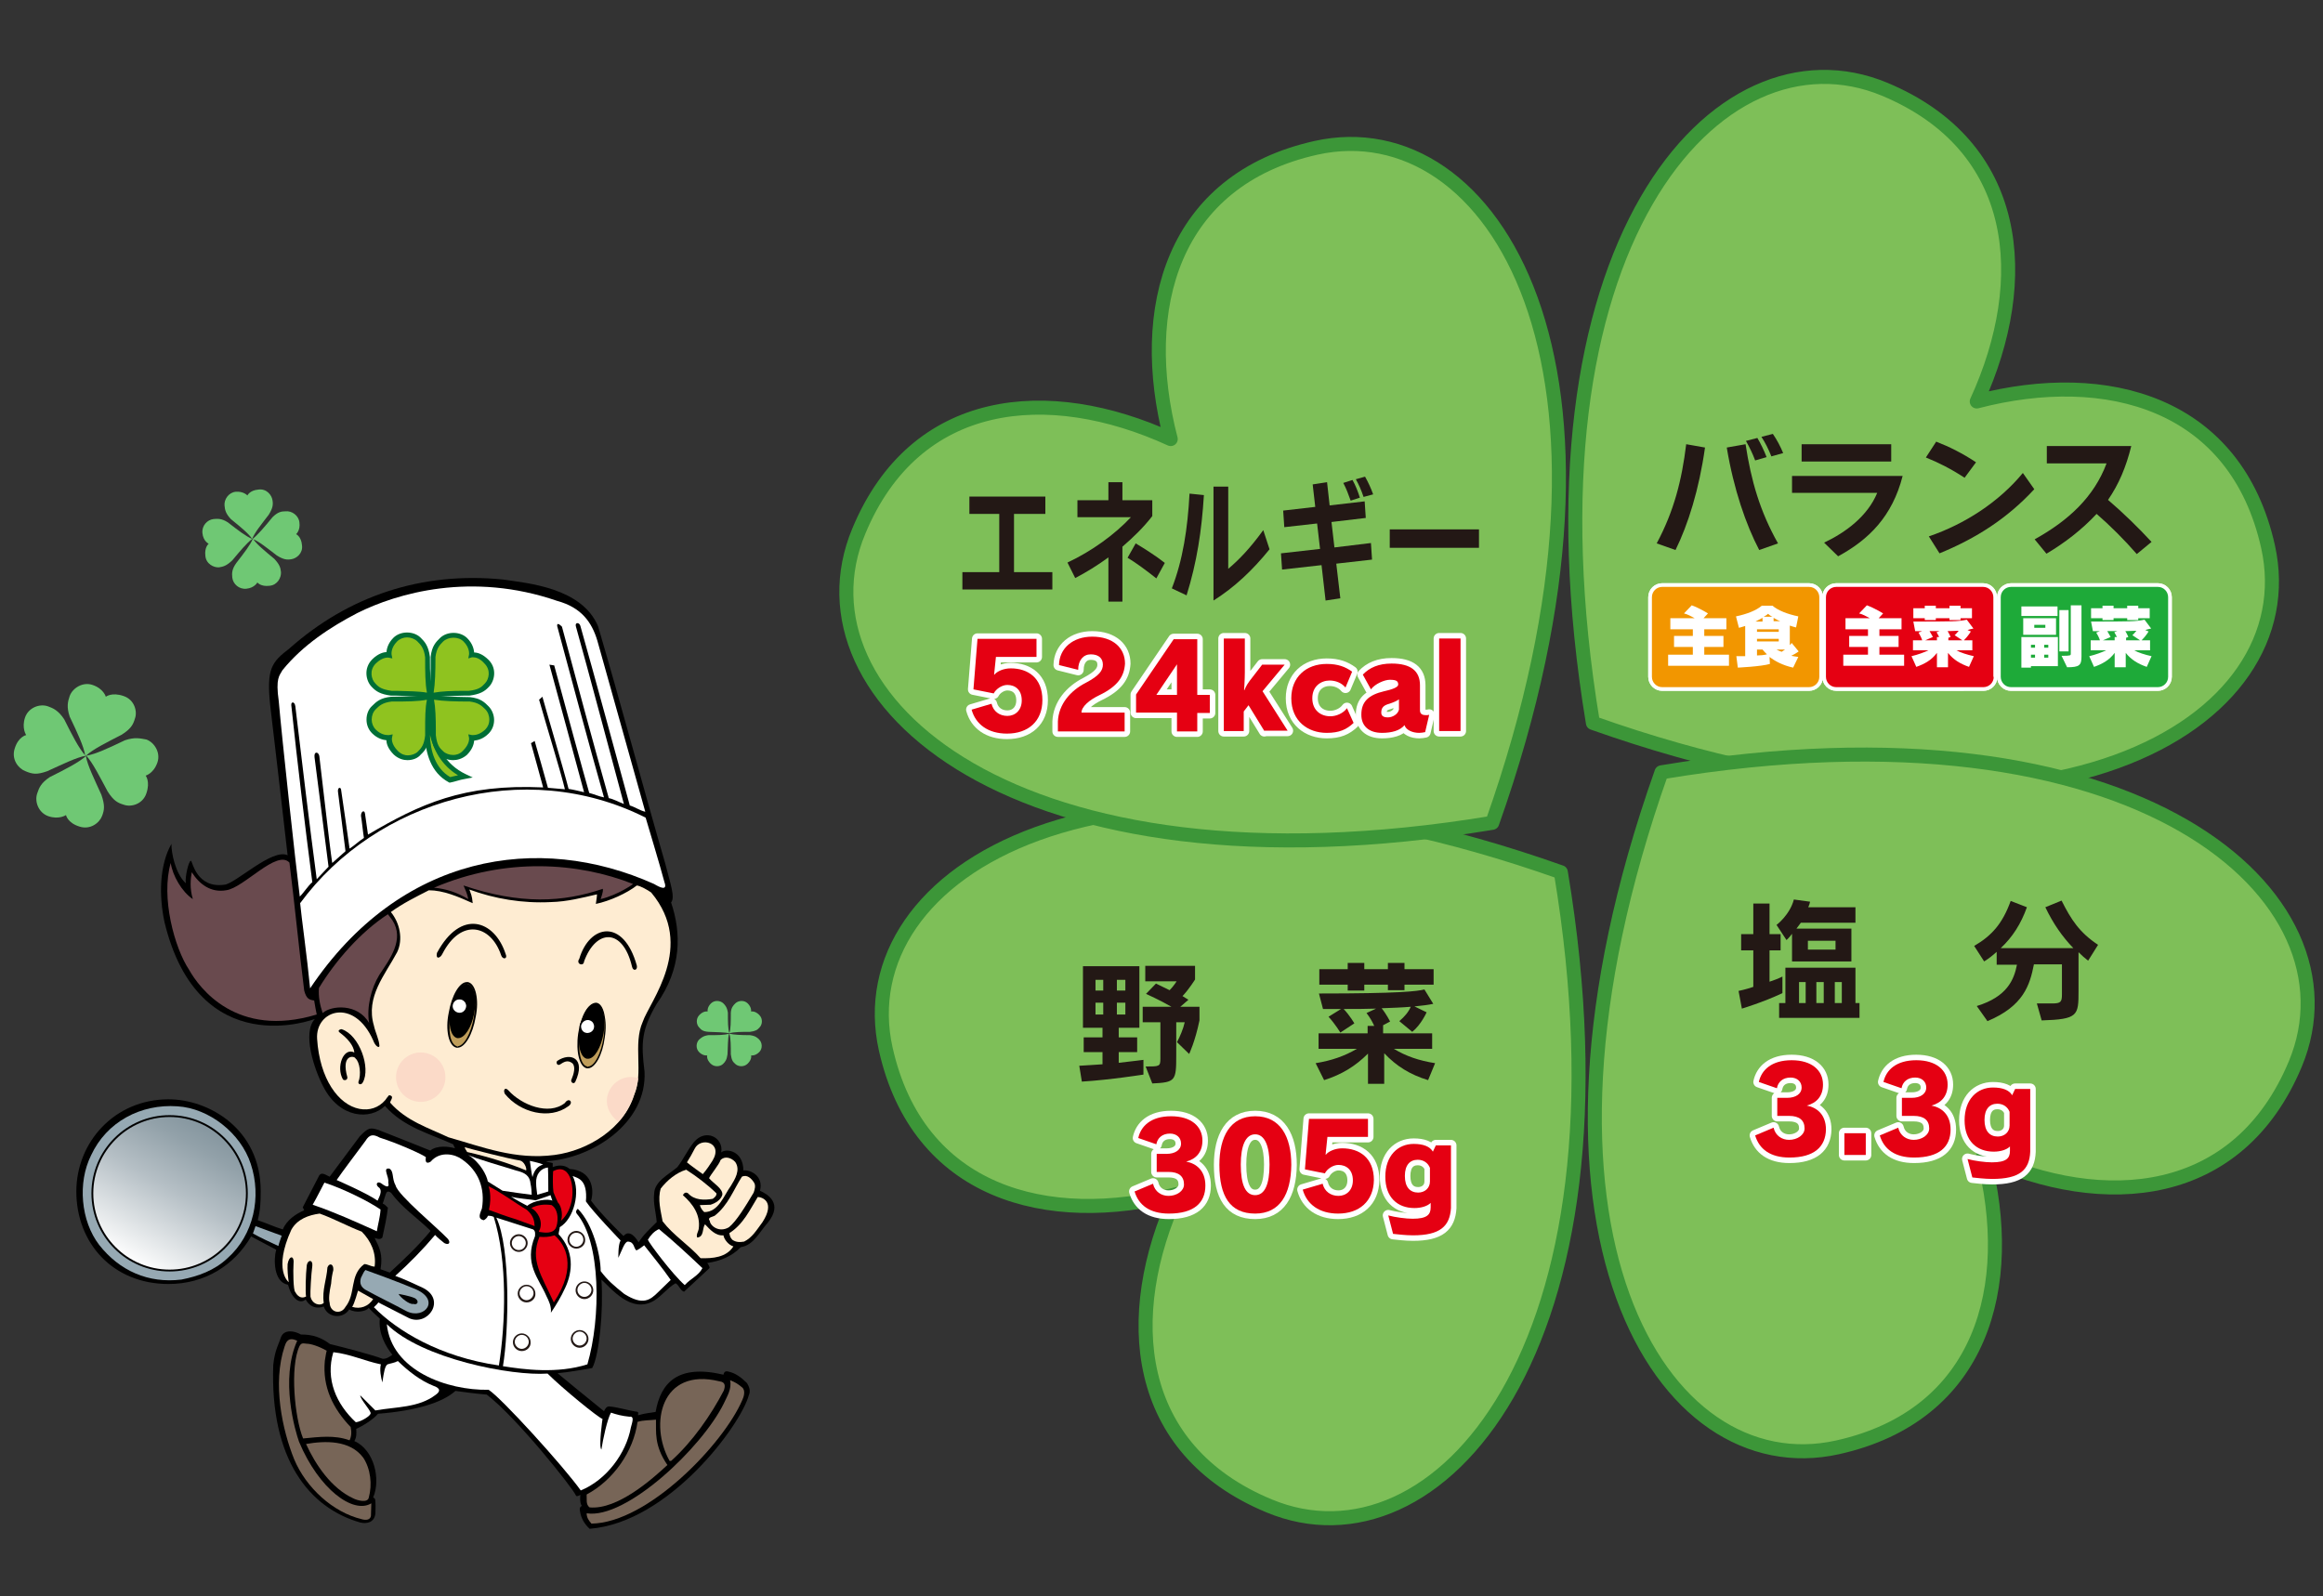 <?xml version="1.0" encoding="utf-8"?>
<!-- Generator: Adobe Illustrator 28.2.0, SVG Export Plug-In . SVG Version: 6.00 Build 0)  -->
<svg version="1.1" xmlns="http://www.w3.org/2000/svg" xmlns:xlink="http://www.w3.org/1999/xlink" x="0px" y="0px"
	 viewBox="0 0 630 433" enable-background="new 0 0 630 433" xml:space="preserve">
<rect x="0" y="0" width="630" height="433" fill="#333333" stroke="none"/>
<g id="ガイド">
</g>
<g id="footer">
</g>
<g id="contents01_00000170973573246097120750000016823976689871928504_">
</g>
<g id="contents01別ver">
	<g>
		<g>
			<g>
				<path fill="#7EBF58" stroke="#3C9638" stroke-width="3.806" stroke-linejoin="round" d="M240.2,284.5c8.7,39,43.6,48.6,79,39.4
					c-15.2,33.2-11.9,69.3,25,84.6c45.2,18.8,100.7-42.2,79.1-171.9C299.4,192.7,229.6,236.7,240.2,284.5z"/>
				<path fill="#7EBF58" stroke="#3C9638" stroke-width="3.806" stroke-linejoin="round" d="M615.1,148.3
					c-8.7-39-43.6-48.6-79-39.4c15.2-33.2,11.9-69.3-25-84.7C465.9,5.4,410.5,66.4,432,196.1C555.9,240,625.7,196.1,615.1,148.3z"/>
				<path fill="#7EBF58" stroke="#3C9638" stroke-width="3.806" stroke-linejoin="round" d="M356.9,40.1c-39,8.7-48.6,43.6-39.4,79
					c-33.2-15.2-69.3-11.9-84.6,25C214,189.3,275,244.7,404.7,223.2C448.6,99.3,404.7,29.5,356.9,40.1z"/>
				<path fill="#7EBF58" stroke="#3C9638" stroke-width="3.806" stroke-linejoin="round" d="M498.4,392.6c39-8.7,48.6-43.6,39.4-79
					c33.2,15.2,69.3,11.9,84.7-25c18.8-45.2-42.2-100.7-171.9-79.1C406.7,333.5,450.6,403.3,498.4,392.6z"/>
				<g>
					<g>
						<g>
							<path fill="#231815" d="M293.4,293.4l-0.7-4.3c2.3-0.1,4.4-0.3,6.3-0.4v-3.3h-5.1v-4h5.1v-2.6h-5.3v-16.7h15.3v16.7h-5.6v2.6
								h5v4h-5v2.9c3.6-0.4,6.7-0.8,6.7-0.8v4C309.9,291.5,301.4,292.9,293.4,293.4z M299.2,265.8h-2.1v2.9h2.1V265.8z M299.2,272
								h-2.1v3.2h2.1V272z M305.2,265.8h-2.3v2.9h2.3V265.8z M305.2,272h-2.3v3.2h2.3V272z M322.5,285.9l-3.3-3.2
								c0.8-1.5,1.7-3.6,2.1-5.4H319v9c0,6.9-0.2,7.3-6.5,7.6l-1.8-4.6c3.7,0,4,0,4-2.1v-9.9h-4.8v-4.2h7.8
								c-3.1-1.8-6.9-3.5-6.9-3.5l2.7-2.8c0,0,2.1,1,3.7,1.8c1.1-1.1,1.9-2.4,1.9-2.4h-8.5v-4.2h13.5v3.7c0,0-1.6,2.6-3.4,4.5
								c0.5,0.3,1.1,0.7,1.6,1l-2.2,1.9h5.2v3.7C324.1,282.6,322.5,285.9,322.5,285.9z"/>
							<path fill="#231815" d="M387.3,293c-4.9-1.5-8.6-3.8-11.9-7.3v8.3h-4.4v-8.2c-3.5,3.5-7.2,5.7-11.9,7.2l-2.3-4.6
								c4.3-0.7,7.8-1.9,11.2-3.9h-10.4v-4.2h13.3v-2h1.8c-0.5-1.1-1.1-2.2-2.1-3.5l2.6-1.2c-2.8,0.1-5.7,0.1-8.8,0.1
								c1.7,1.8,2.9,3.9,2.9,3.9l-3.8,2.5c0,0-1.3-2.2-3.2-4.3l3.4-2.1c-1.3,0-3.4,0-4.9,0l-1.1-4.2c22,0,26.6-0.6,28.6-1.1l2.4,3.9
								c-1.3,0.3-3.1,0.5-5.1,0.7l3.3,1.6c0,0-1.5,3.4-3.9,5.3l-3.5-2.9c1.5-1.3,2.5-2.5,3.1-3.9c-2.3,0.2-5.1,0.3-7.9,0.4
								c1.3,1.6,2.3,3.6,2.3,3.6l-1.9,1v2.2h13.3v4.2h-10.4c3.3,2,6.8,3.2,11.2,3.9L387.3,293z M380.9,267.1v1.5h-4.5v-1.5H370v1.6
								h-4.5v-1.6h-7.7v-4.2h7.7v-1.7h4.5v1.7h6.4v-1.7h4.5v1.7h7.9v4.2H380.9z"/>
						</g>
					</g>
					<g>
						<g>
							<path fill="#231815" d="M261,159.9v-4.7h10v-15.8h-8.1v-4.7h20.6v4.7H275v15.8h10.4v4.7H261z"/>
							<path fill="#231815" d="M304.4,148.3v14.9h-3.8v-12c-3,2.2-6.1,4.1-9,5.6l-2.1-4.2c6.6-3.1,12.8-7.6,17.2-12.3h-14.5v-4.6
								h8.4v-4.9h3.8v4.9h8.1v4.3C310.1,143.1,307.3,145.8,304.4,148.3z M313.6,156.9c-2.5-2-5.6-4.3-7.8-5.6l2.2-3.9
								c2.5,1.5,5.5,3.4,7.9,5.3L313.6,156.9z"/>
							<path fill="#231815" d="M321.8,161.5l-4-1.9c3-7.7,4.3-16.3,4.8-25.7l3.9,0.4C325.9,144,324.6,152.5,321.8,161.5z
								 M329.1,162.9V132h4v22.3c3-2.5,6.1-5.8,9.5-10.5l1.7,5.2C339.7,154.7,334.7,159.4,329.1,162.9z"/>
							<path fill="#231815" d="M362.4,152.9l1.1,9.4l-4,0.6l-1.1-9.6l-10.7,1.2l-0.3-4.4l10.6-1.2l-0.8-6.9l-8.9,1l-0.3-4.5l8.7-1
								l-0.7-6.1l3.9-0.6l0.7,6.3c0,0,9.5-1.1,9.5-1.1l0.3,4.5l-9.3,1.1l0.8,6.9c0,0,9.9-1.2,9.9-1.2l0.3,4.5L362.4,152.9z
								 M366.3,135.8c-0.6-1.7-1.2-3.3-2-4.8l2.5-0.8c0.8,1.4,1.5,3.2,2,4.8L366.3,135.8z M369.8,134.8c-0.6-1.8-1.3-3.4-2.1-4.8
								l2.5-0.7c0.8,1.4,1.6,3.1,2.2,4.8L369.8,134.8z"/>
							<path fill="#231815" d="M376.9,148.6v-5h24.2v5H376.9z"/>
						</g>
					</g>
					<g>
						<g>
							<path fill="none" stroke="#FFFFFF" stroke-width="2.988" stroke-linejoin="round" d="M273.1,199c-5.1,0-8.5-2.5-9.6-6.5
								l5.4-1.6c0.5,2.1,2.2,3.3,4.3,3.3c2.1,0,3.9-1.5,3.9-4.2c0-2.9-1.8-4.2-3.9-4.2c-1.5,0-3.1,1.1-3.7,2.3L264,187l1.1-13.7h16
								v4.9h-11l-0.5,4.8l0.1,0c0.7-0.9,2.5-1.7,4.4-1.7c4.7,0,8.6,2.6,8.6,8.6C282.7,195.7,278.8,199,273.1,199z"/>
							<path fill="none" stroke="#FFFFFF" stroke-width="2.988" stroke-linejoin="round" d="M298.1,188.6c-2.7,1.3-4.8,3.1-4.8,4.7
								h11.7v5.1h-18.1v-2.7c0.2-4.6,3.3-8.3,7.6-10.5c3.6-1.9,4.6-3.3,4.6-4.9c0-1.7-1.1-2.8-3.3-2.8c-2,0-3.4,1.6-3.4,4.2
								l-5.2-1.3c0.1-4.6,3.8-7.7,9-7.7c5.7,0,8.9,3.1,8.9,7.3C304.9,183.5,303.1,186.2,298.1,188.6z"/>
							<path fill="none" stroke="#FFFFFF" stroke-width="2.988" stroke-linejoin="round" d="M324.7,193.3v5.1h-5.5v-5.1h-11.1v-4.9
								l10.2-15h6.4v15.1h3.4v4.9H324.7z M319.2,180.2l-5.6,8.3h5.6V180.2z"/>
							<path fill="none" stroke="#FFFFFF" stroke-width="2.988" stroke-linejoin="round" d="M342.9,198.3l-4.3-7l-1.3,1.7v5.3h-5.4
								v-25.1h5.7v9.2c0,1.9-0.2,4.8-0.2,4.8h0.1c0,0,0.4-1.2,1.4-2.5l3.4-4.4h6.1l-6,7.2l6.8,10.7H342.9z"/>
							<path fill="none" stroke="#FFFFFF" stroke-width="2.988" stroke-linejoin="round" d="M359.8,198.8c-5.1,0-9.6-3.2-9.6-9.4
								c0-5.7,4-9.3,9.6-9.3c3.1,0,5.1,0.8,6.9,2.1l-1.8,4.3c-1.1-1.3-2.7-1.9-4.3-1.9c-2.3,0-4.7,1.5-4.7,4.8
								c0,3.3,2.3,4.9,4.9,4.9c1.6,0,3.5-0.8,4.5-2.2l1.8,4C365.2,197.9,363.2,198.8,359.8,198.8z"/>
							<path fill="none" stroke="#FFFFFF" stroke-width="2.988" stroke-linejoin="round" d="M386.5,198.6c-0.5,0.1-1.1,0.2-1.6,0.2
								c-1.9,0-3.6-0.8-4-2.1c-1.2,1.5-3.5,2.1-6.1,2.1c-3.6,0-5.6-1.9-5.6-4.9c0,0,0-0.1,0-0.1c0-3.4,1.9-5.3,6.2-6.3
								c2.3-0.5,3.8-1.1,3.8-1.8c0-1-0.6-1.3-2.3-1.3c-1.4,0-4,1.1-5.1,2.6l-2.2-4c1.8-1.9,4.3-3,7.8-3c5.2,0,7.7,2,7.7,5.9v6.8
								c0,1,0.7,1.3,1.6,1.3c0.3,0,0.6,0,0.9-0.1L386.5,198.6z M379.4,189.7c-0.5,0.4-1.4,0.8-2.6,1.2c-1.5,0.4-2.2,1-2.2,2.4
								c0,0.9,0.6,1.3,1.8,1.3c1.2,0,2.7-0.8,3-2.1V189.7z"/>
							<path fill="none" stroke="#FFFFFF" stroke-width="2.988" stroke-linejoin="round" d="M390.3,198.3v-25.1h5.8v25.1H390.3z"/>
						</g>
						<g>
							<path fill="#E50012" d="M273.1,199c-5.1,0-8.5-2.5-9.6-6.5l5.4-1.6c0.5,2.1,2.2,3.3,4.3,3.3c2.1,0,3.9-1.5,3.9-4.2
								c0-2.9-1.8-4.2-3.9-4.2c-1.5,0-3.1,1.1-3.7,2.3L264,187l1.1-13.7h16v4.9h-11l-0.5,4.8l0.1,0c0.7-0.9,2.5-1.7,4.4-1.7
								c4.7,0,8.6,2.6,8.6,8.6C282.7,195.7,278.8,199,273.1,199z"/>
							<path fill="#E50012" d="M298.1,188.6c-2.7,1.3-4.8,3.1-4.8,4.7h11.7v5.1h-18.1v-2.7c0.2-4.6,3.3-8.3,7.6-10.5
								c3.6-1.9,4.6-3.3,4.6-4.9c0-1.7-1.1-2.8-3.3-2.8c-2,0-3.4,1.6-3.4,4.2l-5.2-1.3c0.1-4.6,3.8-7.7,9-7.7c5.7,0,8.9,3.1,8.9,7.3
								C304.9,183.5,303.1,186.2,298.1,188.6z"/>
							<path fill="#E50012" d="M324.7,193.3v5.1h-5.5v-5.1h-11.1v-4.9l10.2-15h6.4v15.1h3.4v4.9H324.7z M319.2,180.2l-5.6,8.3h5.6
								V180.2z"/>
							<path fill="#E50012" d="M342.9,198.3l-4.3-7l-1.3,1.7v5.3h-5.4v-25.1h5.7v9.2c0,1.9-0.2,4.8-0.2,4.8h0.1c0,0,0.4-1.2,1.4-2.5
								l3.4-4.4h6.1l-6,7.2l6.8,10.7H342.9z"/>
							<path fill="#E50012" d="M359.8,198.8c-5.1,0-9.6-3.2-9.6-9.4c0-5.7,4-9.3,9.6-9.3c3.1,0,5.1,0.8,6.9,2.1l-1.8,4.3
								c-1.1-1.3-2.7-1.9-4.3-1.9c-2.3,0-4.7,1.5-4.7,4.8c0,3.3,2.3,4.9,4.9,4.9c1.6,0,3.5-0.8,4.5-2.2l1.8,4
								C365.2,197.9,363.2,198.8,359.8,198.8z"/>
							<path fill="#E50012" d="M386.5,198.6c-0.5,0.1-1.1,0.2-1.6,0.2c-1.9,0-3.6-0.8-4-2.1c-1.2,1.5-3.5,2.1-6.1,2.1
								c-3.6,0-5.6-1.9-5.6-4.9c0,0,0-0.1,0-0.1c0-3.4,1.9-5.3,6.2-6.3c2.3-0.5,3.8-1.1,3.8-1.8c0-1-0.6-1.3-2.3-1.3
								c-1.4,0-4,1.1-5.1,2.6l-2.2-4c1.8-1.9,4.3-3,7.8-3c5.2,0,7.7,2,7.7,5.9v6.8c0,1,0.7,1.3,1.6,1.3c0.3,0,0.6,0,0.9-0.1
								L386.5,198.6z M379.4,189.7c-0.5,0.4-1.4,0.8-2.6,1.2c-1.5,0.4-2.2,1-2.2,2.4c0,0.9,0.6,1.3,1.8,1.3c1.2,0,2.7-0.8,3-2.1
								V189.7z"/>
							<path fill="#E50012" d="M390.3,198.3v-25.1h5.8v25.1H390.3z"/>
						</g>
					</g>
					<g>
						<g>
							<path fill="none" stroke="#FFFFFF" stroke-width="2.988" stroke-linejoin="round" d="M317,329.2c-5.2,0-8.2-2.3-9.3-6l5-2.1
								c0.5,2.2,2.3,3.3,4.2,3.3c2.2,0,4.2-1.3,4.2-3.1c0-2.2-1.4-3.4-4.2-3.4c-0.5,0-2.5,0-3.2,0V313c0.7,0,2.1,0,2.7,0
								c2.2,0,3.9-1,3.9-2.8c0-1.6-1.2-2.7-3-2.7c-2.1,0-3.4,1.2-3.7,2.9l-4.9-1.7c0.7-3.2,3.4-5.9,8.9-5.9c5.4,0,8.5,2.7,8.5,6.6
								c0,3.1-1.7,5-4.4,5.7c2.7,0.5,5.2,2.4,5.2,6.5C326.9,326.3,323.8,329.2,317,329.2z"/>
							<path fill="none" stroke="#FFFFFF" stroke-width="2.988" stroke-linejoin="round" d="M340.4,329.2c-6.8,0-9.7-4.7-9.7-13.2
								c0-7.6,2.9-13.2,9.7-13.2c6.8,0,9.8,5.5,9.8,13.2C350.1,324,347.1,329.2,340.4,329.2z M340.4,307.7c-2.6,0-3.9,3.1-3.9,8.2
								c0,5.5,1.3,8.3,3.9,8.3c2.6,0,3.9-2.9,3.9-8.3C344.3,310.9,343,307.7,340.4,307.7z"/>
							<path fill="none" stroke="#FFFFFF" stroke-width="2.988" stroke-linejoin="round" d="M362.9,329.2c-5.1,0-8.5-2.5-9.6-6.5
								l5.4-1.6c0.5,2.1,2.2,3.3,4.3,3.3c2.1,0,3.9-1.5,3.9-4.2c0-2.9-1.8-4.2-3.9-4.2c-1.5,0-3.1,1.1-3.7,2.3l-5.4-1.1l1.1-13.7h16
								v4.9h-11l-0.5,4.8l0.1,0c0.7-0.9,2.5-1.7,4.4-1.7c4.7,0,8.6,2.6,8.6,8.6C372.5,325.9,368.6,329.2,362.9,329.2z"/>
							<path fill="none" stroke="#FFFFFF" stroke-width="2.988" stroke-linejoin="round" d="M383.2,335.1c-2.1,0-4.4-0.3-5.4-0.4
								l-1.3-5c1.8,0.5,4.8,0.9,6.6,0.9c3.9,0,4.9-1.1,4.9-3.1v-1.2c-0.9,0.9-2.6,1.4-4.4,1.4c-4.6,0-7.9-2.9-7.9-8.5
								c0-5.7,3.4-8.9,7.7-8.9c2.6,0,4.4,0.7,5.2,2.1l0.8-1.7h4.1v17C393.2,332.6,390.6,335.1,383.2,335.1z M387.8,316.8
								c-0.5-1.3-1.7-2.2-3.3-2.2c-2.1,0-3.5,1.4-3.5,4.4c0,3,1.4,4.5,3.6,4.5c1.8,0,3.2-1.2,3.2-3V316.8z"/>
						</g>
						<g>
							<path fill="#E50012" d="M317,329.2c-5.2,0-8.2-2.3-9.3-6l5-2.1c0.5,2.2,2.3,3.3,4.2,3.3c2.2,0,4.2-1.3,4.2-3.1
								c0-2.2-1.4-3.4-4.2-3.4c-0.5,0-2.5,0-3.2,0V313c0.7,0,2.1,0,2.7,0c2.2,0,3.9-1,3.9-2.8c0-1.6-1.2-2.7-3-2.7
								c-2.1,0-3.4,1.2-3.7,2.9l-4.9-1.7c0.7-3.2,3.4-5.9,8.9-5.9c5.4,0,8.5,2.7,8.5,6.6c0,3.1-1.7,5-4.4,5.7
								c2.7,0.5,5.2,2.4,5.2,6.5C326.9,326.3,323.8,329.2,317,329.2z"/>
							<path fill="#E50012" d="M340.4,329.2c-6.8,0-9.7-4.7-9.7-13.2c0-7.6,2.9-13.2,9.7-13.2c6.8,0,9.8,5.5,9.8,13.2
								C350.1,324,347.1,329.2,340.4,329.2z M340.4,307.7c-2.6,0-3.9,3.1-3.9,8.2c0,5.5,1.3,8.3,3.9,8.3c2.6,0,3.9-2.9,3.9-8.3
								C344.3,310.9,343,307.7,340.4,307.7z"/>
							<path fill="#E50012" d="M362.9,329.2c-5.1,0-8.5-2.5-9.6-6.5l5.4-1.6c0.5,2.1,2.2,3.3,4.3,3.3c2.1,0,3.9-1.5,3.9-4.2
								c0-2.9-1.8-4.2-3.9-4.2c-1.5,0-3.1,1.1-3.7,2.3l-5.4-1.1l1.1-13.7h16v4.9h-11l-0.5,4.8l0.1,0c0.7-0.9,2.5-1.7,4.4-1.7
								c4.7,0,8.6,2.6,8.6,8.6C372.5,325.9,368.6,329.2,362.9,329.2z"/>
							<path fill="#E50012" d="M383.2,335.1c-2.1,0-4.4-0.3-5.4-0.4l-1.3-5c1.8,0.5,4.8,0.9,6.6,0.9c3.9,0,4.9-1.1,4.9-3.1v-1.2
								c-0.9,0.9-2.6,1.4-4.4,1.4c-4.6,0-7.9-2.9-7.9-8.5c0-5.7,3.4-8.9,7.7-8.9c2.6,0,4.4,0.7,5.2,2.1l0.8-1.7h4.1v17
								C393.2,332.6,390.6,335.1,383.2,335.1z M387.8,316.8c-0.5-1.3-1.7-2.2-3.3-2.2c-2.1,0-3.5,1.4-3.5,4.4c0,3,1.4,4.5,3.6,4.5
								c1.8,0,3.2-1.2,3.2-3V316.8z"/>
						</g>
					</g>
					<g>
						<g>
							<path fill="none" stroke="#FFFFFF" stroke-width="2.988" stroke-linejoin="round" d="M485.3,314c-5.2,0-8.2-2.3-9.3-6l5-2.1
								c0.5,2.2,2.3,3.3,4.2,3.3c2.2,0,4.2-1.3,4.2-3.1c0-2.2-1.4-3.4-4.2-3.4c-0.5,0-2.5,0-3.2,0v-4.9c0.7,0,2.1,0,2.7,0
								c2.2,0,3.9-1,3.9-2.8c0-1.6-1.2-2.7-3-2.7c-2.1,0-3.4,1.2-3.7,2.9l-4.9-1.7c0.7-3.2,3.4-5.9,8.9-5.9c5.4,0,8.5,2.7,8.5,6.6
								c0,3.1-1.7,5-4.4,5.7c2.7,0.5,5.2,2.4,5.2,6.5C495.1,311.1,492,314,485.3,314z"/>
							<path fill="none" stroke="#FFFFFF" stroke-width="2.988" stroke-linejoin="round" d="M500.2,313.3v-5.9h5.8v5.9H500.2z"/>
							<path fill="none" stroke="#FFFFFF" stroke-width="2.988" stroke-linejoin="round" d="M519.1,314c-5.2,0-8.2-2.3-9.3-6l5-2.1
								c0.5,2.2,2.3,3.3,4.2,3.3c2.2,0,4.2-1.3,4.2-3.1c0-2.2-1.4-3.4-4.2-3.4c-0.5,0-2.5,0-3.2,0v-4.9c0.7,0,2.1,0,2.7,0
								c2.2,0,3.9-1,3.9-2.8c0-1.6-1.2-2.7-3-2.7c-2.1,0-3.4,1.2-3.7,2.9l-4.9-1.7c0.7-3.2,3.4-5.9,8.9-5.9c5.4,0,8.5,2.7,8.5,6.6
								c0,3.1-1.7,5-4.4,5.7c2.7,0.5,5.2,2.4,5.2,6.5C529,311.1,525.9,314,519.1,314z"/>
							<path fill="none" stroke="#FFFFFF" stroke-width="2.988" stroke-linejoin="round" d="M540.3,319.8c-2.1,0-4.4-0.3-5.4-0.4
								l-1.3-5c1.8,0.5,4.8,0.9,6.6,0.9c3.9,0,4.9-1.1,4.9-3.1V311c-0.9,0.9-2.6,1.4-4.4,1.4c-4.6,0-7.9-2.9-7.9-8.5
								c0-5.7,3.4-8.9,7.7-8.9c2.6,0,4.4,0.7,5.2,2.1l0.8-1.7h4.1v17C550.4,317.4,547.7,319.8,540.3,319.8z M545,301.6
								c-0.5-1.3-1.7-2.2-3.3-2.2c-2.1,0-3.5,1.4-3.5,4.4c0,3,1.4,4.5,3.6,4.5c1.8,0,3.2-1.2,3.2-3V301.6z"/>
						</g>
						<g>
							<path fill="#E50012" d="M485.3,314c-5.2,0-8.2-2.3-9.3-6l5-2.1c0.5,2.2,2.3,3.3,4.2,3.3c2.2,0,4.2-1.3,4.2-3.1
								c0-2.2-1.4-3.4-4.2-3.4c-0.5,0-2.5,0-3.2,0v-4.9c0.7,0,2.1,0,2.7,0c2.2,0,3.9-1,3.9-2.8c0-1.6-1.2-2.7-3-2.7
								c-2.1,0-3.4,1.2-3.7,2.9l-4.9-1.7c0.7-3.2,3.4-5.9,8.9-5.9c5.4,0,8.5,2.7,8.5,6.6c0,3.1-1.7,5-4.4,5.7
								c2.7,0.5,5.2,2.4,5.2,6.5C495.1,311.1,492,314,485.3,314z"/>
							<path fill="#E50012" d="M500.2,313.3v-5.9h5.8v5.9H500.2z"/>
							<path fill="#E50012" d="M519.1,314c-5.2,0-8.2-2.3-9.3-6l5-2.1c0.5,2.2,2.3,3.3,4.2,3.3c2.2,0,4.2-1.3,4.2-3.1
								c0-2.2-1.4-3.4-4.2-3.4c-0.5,0-2.5,0-3.2,0v-4.9c0.7,0,2.1,0,2.7,0c2.2,0,3.9-1,3.9-2.8c0-1.6-1.2-2.7-3-2.7
								c-2.1,0-3.4,1.2-3.7,2.9l-4.9-1.7c0.7-3.2,3.4-5.9,8.9-5.9c5.4,0,8.5,2.7,8.5,6.6c0,3.1-1.7,5-4.4,5.7
								c2.7,0.5,5.2,2.4,5.2,6.5C529,311.1,525.9,314,519.1,314z"/>
							<path fill="#E50012" d="M540.3,319.8c-2.1,0-4.4-0.3-5.4-0.4l-1.3-5c1.8,0.5,4.8,0.9,6.6,0.9c3.9,0,4.9-1.1,4.9-3.1V311
								c-0.9,0.9-2.6,1.4-4.4,1.4c-4.6,0-7.9-2.9-7.9-8.5c0-5.7,3.4-8.9,7.7-8.9c2.6,0,4.4,0.7,5.2,2.1l0.8-1.7h4.1v17
								C550.4,317.4,547.7,319.8,540.3,319.8z M545,301.6c-0.5-1.3-1.7-2.2-3.3-2.2c-2.1,0-3.5,1.4-3.5,4.4c0,3,1.4,4.5,3.6,4.5
								c1.8,0,3.2-1.2,3.2-3V301.6z"/>
						</g>
					</g>
					<g>
						<g>
							<path fill="#231815" d="M472.4,273.6l-0.9-4.8c0,0,2-0.4,4-1.1v-9.9h-3.3v-4.4h3.3v-8.3h4.4v8.3h3v4.4h-3v8.5
								c1.2-0.4,2.3-0.8,3.5-1.4v4.5C478.1,271.9,472.4,273.6,472.4,273.6z M488.4,250.3c-0.3,0.4-0.9,1.2-1.2,1.6h14.9v8.9H486
								v-7.5c-0.7,1-1.5,1.7-1.5,1.7l-2.7-4.1c0,0,3.6-2.7,4.7-6.9l4.4,0.6c-0.1,0.5-0.3,1.1-0.5,1.5h12.8v4.2H488.4z M482.5,276.1
								v-4h1.7v-9.6h19v9.6h1.1v4H482.5z M489.7,266.4h-1.8v5.7h1.8V266.4z M497.8,255.2h-7.5v2.4h7.5V255.2z M494.6,266.4h-2v5.7h2
								V266.4z M499.5,266.4h-1.9v5.7h1.9V266.4z"/>
							<path fill="#231815" d="M566.3,260.6c-0.9-0.7-1.8-1.5-2.6-2.3v10.5c0,6.7-0.1,7.7-10,8l-1.3-4.6h4.1c2.4,0,2.7-0.4,2.7-2.5
								v-8.1h-7.6c-1.1,5.6-2.8,11.3-12.6,15.4l-2.9-4.1c8.2-2.5,10.1-7.1,10.9-11.2h-5.5v-3.5c-1.1,1-2.1,1.8-3.4,2.6l-2.7-4.2
								c4.8-2.8,7.7-6.1,9.9-12.2l4.4,1.7c-1.6,4.5-3.9,8.1-7.1,11.1h19.7c-3-3.1-5.5-6.7-7.6-11.1l4.4-1.8c2.6,5.2,4.9,8.7,9.9,12
								L566.3,260.6z"/>
						</g>
					</g>
				</g>
				<g>
					<path fill="#231815" d="M454.4,149.2l-5.1-1.8c4.7-8.8,6.8-17.1,8-26.9l5.1,0.9C460.8,132.8,457.8,142.3,454.4,149.2z
						 M477.1,149.2c-3.6-6.9-6.9-16.4-8.8-27.8l5.1-0.9c1.5,9.9,3.9,18.2,8.8,26.9L477.1,149.2z M476,124.9
						c-0.7-1.9-1.6-3.7-2.5-5.3l3.1-0.8c0.9,1.5,1.9,3.6,2.5,5.2L476,124.9z M480.4,123.8c-0.8-2-1.7-3.8-2.7-5.3l3.1-0.8
						c1.1,1.6,2,3.3,2.8,5.2L480.4,123.8z"/>
					<path fill="#231815" d="M498.5,150.9l-3.8-3.7c5.9-2.8,11.8-7.2,14.4-13.5h-23.1v-4.6h30C513.2,140.1,506.8,146.4,498.5,150.9z
						 M488.6,125.2v-4.7h24.3v4.7H488.6z"/>
					<path fill="#231815" d="M532.8,129.6c-3.5-2.3-7-4.1-10.5-5.5l2.8-4.3c3.6,1.4,7.2,3.2,10.8,5.6L532.8,129.6z M526,150.1
						l-2.9-4.6c9.7-3.3,19-9.3,25.5-17.2l3.1,4.4C544.4,140.6,536,146,526,150.1z"/>
					<path fill="#231815" d="M579.5,150.3c-3.3-3.8-7.3-7.8-10.9-10.9c-4,4.3-8.7,7.9-13.6,10.8l-3.2-3.9
						c9.2-5.1,16.1-11.5,19.5-20.6h-16.2v-4.7H578c-1.4,5.7-3.4,10.4-6.3,14.6c4.1,3.5,8.3,7.6,11.8,11.4L579.5,150.3z"/>
				</g>
				<g>
					<g>
						<g>
							<path fill="none" stroke="#FFFFFF" stroke-width="1.992" d="M493.4,183.6c0,1.6-1.3,2.8-2.8,2.8h-39.8
								c-1.6,0-2.8-1.3-2.8-2.8V162c0-1.6,1.3-2.8,2.8-2.8h39.8c1.6,0,2.8,1.3,2.8,2.8V183.6z"/>
							<path fill="none" stroke="#FFFFFF" stroke-width="1.992" d="M493.4,183.6c0,1.6-1.3,2.8-2.8,2.8h-39.8
								c-1.6,0-2.8-1.3-2.8-2.8V162c0-1.6,1.3-2.8,2.8-2.8h39.8c1.6,0,2.8,1.3,2.8,2.8V183.6z"/>
						</g>
						<g>
							<path fill="none" stroke="#FFFFFF" stroke-width="1.992" d="M540.7,183.6c0,1.6-1.3,2.8-2.8,2.8H498c-1.6,0-2.8-1.3-2.8-2.8
								V162c0-1.6,1.3-2.8,2.8-2.8h39.8c1.6,0,2.8,1.3,2.8,2.8V183.6z"/>
							<path fill="none" stroke="#FFFFFF" stroke-width="1.992" d="M540.7,183.6c0,1.6-1.3,2.8-2.8,2.8H498c-1.6,0-2.8-1.3-2.8-2.8
								V162c0-1.6,1.3-2.8,2.8-2.8h39.8c1.6,0,2.8,1.3,2.8,2.8V183.6z"/>
						</g>
						<g>
							<path fill="none" stroke="#FFFFFF" stroke-width="1.992" d="M588,183.6c0,1.6-1.3,2.8-2.8,2.8h-39.8c-1.6,0-2.8-1.3-2.8-2.8
								V162c0-1.6,1.3-2.8,2.8-2.8h39.8c1.6,0,2.8,1.3,2.8,2.8V183.6z"/>
							<path fill="none" stroke="#FFFFFF" stroke-width="1.992" d="M588,183.6c0,1.6-1.3,2.8-2.8,2.8h-39.8c-1.6,0-2.8-1.3-2.8-2.8
								V162c0-1.6,1.3-2.8,2.8-2.8h39.8c1.6,0,2.8,1.3,2.8,2.8V183.6z"/>
						</g>
					</g>
					<g>
						<g>
							<path fill="#F29600" d="M493.4,183.6c0,1.6-1.3,2.8-2.8,2.8h-39.8c-1.6,0-2.8-1.3-2.8-2.8V162c0-1.6,1.3-2.8,2.8-2.8h39.8
								c1.6,0,2.8,1.3,2.8,2.8V183.6z"/>
						</g>
						<g>
							<path fill="#E50012" d="M540.7,183.6c0,1.6-1.3,2.8-2.8,2.8H498c-1.6,0-2.8-1.3-2.8-2.8V162c0-1.6,1.3-2.8,2.8-2.8h39.8
								c1.6,0,2.8,1.3,2.8,2.8V183.6z"/>
						</g>
						<g>
							<path fill="#1EAA39" d="M588,183.6c0,1.6-1.3,2.8-2.8,2.8h-39.8c-1.6,0-2.8-1.3-2.8-2.8V162c0-1.6,1.3-2.8,2.8-2.8h39.8
								c1.6,0,2.8,1.3,2.8,2.8V183.6z"/>
						</g>
					</g>
				</g>
				<g>
					<g>
						<path fill="#FFFFFF" d="M499.9,180.6v-3h6.7v-2.1h-5.1v-3h5.1v-1.8h-6.1v-3h6.6c-0.9-0.5-2-1.1-2.9-1.3l2.1-2.2
							c2.2,0.8,4.4,2.2,4.4,2.2l-1.2,1.3h6.2v3h-6v1.8h5.2v3h-5.2v2.1h6.7v3H499.9z"/>
						<path fill="#FFFFFF" d="M534,180.9c-2.3-0.8-4.2-1.9-5.7-3.8v3.9h-3v-3.9c-1.4,1.9-3.3,3-5.6,3.8l-1.3-2.9
							c1.7-0.4,3.6-1.1,4.6-1.6h-4.2v-2.7h2.5c-0.1-0.4-0.4-1.1-1-2.1l1-0.4c-0.6,0-1.3,0-1.9,0l-0.5-2.6c10.4,0,12.1,0,14.5-0.5
							l1.8,2.4c-0.5,0.1-1,0.2-1.6,0.4l0.9,0.4c0,0-0.7,1.2-1.9,2.4h2.3v2.7h-4.3c1,0.6,2.9,1.2,4.7,1.6L534,180.9z M531.7,167.7
							v0.5h-3v-0.5h-3.7v0.5h-3v-0.5h-3.1v-2.7h3.1v-0.7h3v0.7h3.7v-0.7h3v0.7h3.1v2.7H531.7z M523.3,171.2c0.6,1,0.9,1.6,0.9,1.6
							l-2.1,0.9h3.2v-0.9h0.6c-0.2-0.4-0.4-0.8-0.7-1.3l0.8-0.3C525.2,171.2,524.3,171.2,523.3,171.2z M530.1,172.3
							c0.5-0.4,0.8-0.9,1.1-1.2c-0.8,0-1.8,0.1-3,0.1c0.6,1,0.8,1.6,0.8,1.6l-0.6,0.2v0.7h3.8L530.1,172.3z"/>
					</g>
				</g>
				<g>
					<g>
						<path fill="#FFFFFF" d="M452.4,180.6v-3h6.7v-2.1H454v-3h5.1v-1.8h-6.1v-3h6.6c-0.9-0.5-2-1.1-2.9-1.3l2.1-2.2
							c2.2,0.8,4.4,2.2,4.4,2.2l-1.2,1.3h6.2v3h-6v1.8h5.2v3h-5.2v2.1h6.7v3H452.4z"/>
						<path fill="#FFFFFF" d="M487.1,170.2c-0.5-0.1-1.1-0.3-1.7-0.5v5.3c0.2-0.2,0.4-0.4,0.5-0.6l1.9,2.3c-0.5,0.4-1.4,0.9-2,1.2
							c0.4,0.1,1.3,0.2,1.9,0.3l-1.4,2.9c-2.8-0.6-5-1.8-6.4-2.9l0.1,1.9c-2.3,0.7-8.7,1-8.7,1l-0.4-3.1c0,0,1,0,2.4,0v-8.2
							c-0.7,0.2-1.2,0.4-1.7,0.5l-0.8-3.1c2.9-0.6,5.5-1.6,7-2.9h2.9c1.5,1.3,4.1,2.3,7,2.9L487.1,170.2z M478,167.6
							c-0.4,0.2-1.3,0.7-1.9,1h1.9V167.6z M482.4,170.7h-5.9v0.7h5.9V170.7z M482.4,173.3h-5.9v0.7h5.9V173.3z M478,176.2h-1.5v1.6
							c0.9,0,1.9-0.1,2.7-0.3C478.7,177,478.3,176.6,478,176.2z M479.5,166.5c-0.3,0.3-0.8,0.6-1.2,0.8h2.4
							C480.2,167.1,479.8,166.8,479.5,166.5z M481,167.6v0.9h1.8C482.2,168.3,481.5,167.9,481,167.6z M481.8,176.2
							c0.3,0.2,1,0.5,1.4,0.6c0.3-0.2,0.6-0.4,0.9-0.6H481.8z"/>
					</g>
				</g>
				<g>
					<g>
						<path fill="#FFFFFF" d="M548.2,167.1v-2.6h9.8v2.6H548.2z M550.8,180.7v0.4h-2.6v-8.3h9.9v7.9H550.8z M548.7,172.2v-4.5h8.9
							v4.5H548.7z M551.9,174.9h-1.1v0.8h1.1V174.9z M551.9,177.6h-1.1v0.8h1.1V177.6z M554.7,169.5h-3v0.8h3V169.5z M555.5,174.9
							h-1.1v0.8h1.1V174.9z M555.5,177.6h-1.1v0.8h1.1V177.6z M558.5,176.7v-11.2h2.5v11.2H558.5z M560.6,181l-1.5-3.1
							c2.5,0,2.5-0.1,2.5-0.6c0,0,0-0.1,0-0.1v-13h2.9v13.9C564.5,180.5,563.9,181,560.6,181z"/>
						<path fill="#FFFFFF" d="M582.2,180.9c-2.3-0.8-4.2-1.9-5.7-3.8v3.9h-3v-3.9c-1.4,1.9-3.3,3-5.6,3.8l-1.3-2.9
							c1.7-0.4,3.6-1.1,4.6-1.6h-4.2v-2.7h2.5c-0.1-0.4-0.4-1.1-1-2.1l1-0.4c-0.6,0-1.3,0-1.9,0l-0.5-2.6c10.4,0,12.1,0,14.5-0.5
							l1.8,2.4c-0.5,0.1-1,0.2-1.6,0.4l0.9,0.4c0,0-0.7,1.2-1.9,2.4h2.3v2.7h-4.3c1,0.6,2.9,1.2,4.7,1.6L582.2,180.9z M579.9,167.7
							v0.5h-3v-0.5h-3.7v0.5h-3v-0.5h-3.1v-2.7h3.1v-0.7h3v0.7h3.7v-0.7h3v0.7h3.1v2.7H579.9z M571.5,171.2c0.6,1,0.9,1.6,0.9,1.6
							l-2.1,0.9h3.2v-0.9h0.6c-0.2-0.4-0.4-0.8-0.7-1.3l0.8-0.3C573.4,171.2,572.5,171.2,571.5,171.2z M578.3,172.3
							c0.5-0.4,0.8-0.9,1.1-1.2c-0.8,0-1.8,0.1-3,0.1c0.6,1,0.8,1.6,0.8,1.6l-0.6,0.2v0.7h3.8L578.3,172.3z"/>
					</g>
				</g>
			</g>
		</g>
		<g>
			<g>
				<path d="M206.1,323c1.1-4-2.7-5.8-4.5-5.5c0-5.3-4.6-6.1-6-4.9c0.7-4-4.2-6.6-7.4-2.8c-1.9,2.4-2.8,4.6-4.5,6.8
					c-2.3,2-6.2,3.8-6.3,7.2c-0.3,2.6,0.5,5.1,0.7,7.7c-1.8,1.8-3.6,3.4-4.9,5.5c-2.5-4.1-4-1.8-4.1-1.7c0,0-6.4-6.2-8.8-9.6
					c0.9-3,0.3-8.2-5.8-8.6c-1.5-1.3-3.4-1-4.6-0.5c0-0.1,0-0.6,0-1.1c-0.6-0.2-1.4-0.2-1.8-0.5c12.6-0.7,27.4-10.4,26.7-24.3
					c-1-7.9-0.8-11.4,3.3-18.4c6.8-9.6,6.7-19.2,3.9-27.5c1.2-1.4-0.3-5.4-1.6-10.6c-6.2-21.4-11.9-42.9-18.2-64.3
					c-4.4-10.5-19.1-11.7-25.8-12.7c-22.1-2.2-41.9,4.5-57.9,18.7c-4.8,3.7-6.3,5.4-5.2,15.6c1.6,13.5,3.6,30.8,4.7,40.5
					c-4.2-2-14.2,7.8-17.2,8c-7.5,1-8.6-6.3-9-6.5c-0.6-0.2-1.7,4.5-1.4,6.1c-2.9-2.6-4-8.6-3.9-10.7c-3.3,5.8-3.4,14.1-1.9,21.2
					c9.3,38.5,40.8,26.3,40.8,26.3c-3.5,3.7-0.2,13.7,2.3,18.4c4.4,8.6,12.7,9.1,16.7,5.2c5.1,5.8,12.1,7.5,18.5,10.4l0.5,1.1
					c-1.6-0.5-4.9-0.9-6.7,0.6c-2.5-1-10.2-4.1-14.1-5.6c-2.3-0.7-2.7-0.6-5,1.7c-1.5,2-6.7,9-8.2,11c-1.7-0.9-2.2-1.1-2.8-0.4
					c-1.5,2.9-3,5.8-4.5,8.7l0.4,0.8c-2.3,1-4.8,2.7-5.8,5.2c-2.3-0.7-4.4-1.7-6.8-2.5c0.7-2.8,0.8-4.8,0.8-7.9
					c0-16.8-14-24.9-25-24.9c-14.6,0-25,11.6-25,25c0,14,9.9,25.1,25,25.1c9.8,0,17.8-5,22.4-12.9l6.8,3.6c-0.7,2.4-0.8,8.8,3.2,9.5
					c1,3.7,3.1,5.4,4.8,4c1.8,3.3,4.9,1.9,4.9,1.9c1,3.1,5.2,3.5,6.9,0.8c1.9,1.1,4.6,0.5,5.3-0.4c1.3,1.4,2.1,2,3,2.9
					c-0.4,4,1.5,7.4,3.4,9.8c-1.2,0.9-1.8,1.1-2.6,1.1c-2.9-1.1-11.3-3.3-14.3-4c-2.4-1.8-4.6-2.6-7.9-2.6c-1.7-1-4.5-1.5-5.4,0.7
					c-0.5,1.7-1.7,3.5-2.1,7.6c-0.9,25.7,9.9,38.8,23.6,42.7c1.6,0.4,3.8,0.1,4.1-2.4c0-1.2,0.1-1.5,0-3.4c-0.1-0.7-0.1-0.7-0.6-1
					c2.1-4.9,0.3-12.9-5.1-15.3c0.6-1,0.6-2.1,0.5-3.3c1.8-0.8,4.7-2.6,5.9-4.1c10.2-0.8,17.5-3,21-6.2c3.1,0.4,5,0.7,8.5,1
					c8.1,6.2,23.4,25.4,24.2,27.4c0.2,0.3,0.6,0.1,1.2-0.2c0,0-0.3,2.1,0.4,3c-0.5,0.2-0.7,0.7-0.5,1.5c0.3,1.9,1.2,3.4,2.6,4.7
					c21.6-1.7,41.1-28.3,43.2-36.3c0.5-1.1,0.1-2.2-0.5-3.2c-1.6-1.6-3.2-2.8-5.3-3.2c-0.8-0.1-1,0.4-1.1,0.9
					c-12.3-2.9-17,2.1-18.4,10.1c-1.6,0.3-2.7,0.3-4.7,0.9c-0.3-0.1,0.5-1-0.7-1c-2.5-0.4-4.8-1.2-7.3-1.4c-0.7,0.1-1,0.7-1.3,1.3
					c-3.4-2.7-12.6-10.3-12.6-10.3c3.2-0.3,6.4-0.9,9.4-1.4c1.9-3.4,3.1-15.6,2.5-24c2.7,2.4,8.1,9.4,14.3,5.7
					c2.1-1.3,3.7-3.5,5.8-4.7c1,0.5,1.2,1.9,2.3,2.3l6.9-6.4c0.2-0.4-0.6-1.4-0.6-1.4c3.4-0.5,6.6-1.7,9.1-4.3
					c3.5-0.5,5.1-4.2,7.3-6.6C212.5,326.4,208.1,323.9,206.1,323z M116.7,334c-3.3,4-7.2,7.7-11,11.2c-0.9-0.3-1.8-0.7-2.5-0.9
					c0.7-4-0.3-5.9-1.6-8.5c0.7,0.2,1.4,0.6,2.1-0.1c0.6-2.7,1.2-5.5,1.5-8.1c-0.5-0.5-1-1-1.4-1.1c0.3-0.8,0.4-1.4,0.8-2.5
					c0.3-0.9,0.7-1,1.5-0.4c2.9,4,7,6.7,10.6,10.2V334z"/>
				<path fill="#FFFFFF" d="M96.9,166.3c-7.3,3.8-14.8,8.7-20.3,15.5c-0.8,1.5-1.9,2.1-1,8.4c0.9,10.4,4.5,43.4,5.7,53
					c0.9-0.8,2.3-3,3.4-3.9c-2-15.4-4.1-32.8-5.7-48c-0.1-1,0.9-1.1,1.1,0.3c1.8,15.1,3.8,31.9,5.8,46.9l3.2-3.4
					c-1.2-9.5-2.6-20.2-3.8-29.7c-0.2-1.7,1.1-1.5,1.3-0.3c0.6,4.8,2.8,24.5,3.5,29l3.6-3.2l-2-15.8c-0.3-1.6,0.7-1.7,0.8-0.9
					c0.3,1.8,2.3,16,2.3,16c1.4-0.9,2.5-2,3.9-2.9c-0.2-1-0.6-5-0.8-6c0-1.3,1-1.7,1.1-0.5l0.8,5.6c14.1-8.3,25.9-13.8,47.5-12.8
					c-1.1-4.1-2.2-8-3.3-12l1-0.6c0.5,1.6,2.9,10.2,3.6,12.7l4.6,0.4c-1-4.3-4.7-16.2-7-24.3l0.9-0.8c0.4,1.6,5.7,19.5,7.1,25
					c1.3,0.2,2.9,0.6,4.2,0.9c-3.1-11.4-6.3-23.3-9.4-34.6l1.3,0.2c3.1,11.4,7.8,28.7,9.5,34.6c1.2,0.3,2.8,1,4,1.2
					c-4.3-15.1-8.6-31.3-12.7-46.5c-0.1-1.3,1.3,0.2,1.3,0.2c4.1,15.3,8.4,31.3,12.7,46.5c1.4,0.3,2.8,1.1,4.1,1.6
					c-4-14.8-9.7-36.4-13-48.1c-0.4-1.2,0.9-1.3,1.2-0.2c4.4,15.6,9.1,33,13.4,48.7c1.4,0.4,2.8,1.4,4.2,1.7
					c-4.1-14.7-8.9-31.7-13-46.4c-1.5-5-4.3-9-10.9-10.8C127.9,155,107.7,160.9,96.9,166.3z"/>
				<path fill="#FFFFFF" d="M81.4,245c0.3,3.4,1.9,14.7,2.7,23.1c24.4-36.4,61.9-42.4,93.3-28.3c1.5,0.9,3.7,2,2.8-0.5
					c-1.3-4.9-4.4-15.1-5.1-17.5C142.2,205.2,102,217,81.4,245z"/>
				<path fill="#694A4E" d="M61.3,241.5c-4.1,0.7-7.2-1.6-9.3-4.9c-0.3,1.8-0.6,4.3,0.3,7.3c-3-2-5.5-6.4-6-9.8c-2.7,9.3,1,23,5,29
					c2.7,4.8,12.8,18.7,34.6,12.1c-0.2-1.1-0.4-1.8-0.7-3.8c-1.3-0.2-2.1-0.4-2.7-2.7c-1.5-12-2.5-22.7-4-34.7
					C75.1,230.3,66.1,240.9,61.3,241.5z"/>
				<path fill="#694A4E" d="M117.7,240.8c3.3,0.3,6.3,1.3,9.3,3.1c-0.2-1.2-0.8-2.6-1.3-3.7c15.3,5.2,27,4.6,37.8,0.9
					c0.1,1-0.4,2-0.6,2.8c4.9-1.2,8.8-4.1,8.8-4.1C156.8,233.9,137.1,232.5,117.7,240.8z"/>
				<path fill="#FEECD2" d="M172.7,240.2c-2.7,2.1-7.3,4.2-11.1,5c0.1-1,0.3-1.8,0.3-2.6c-3.9,0.9-8.1,2-12.5,2.1
					c-7.7,0.4-15.3-0.9-22.1-3.4c0.4,1.2,0.7,1.5,0.9,3.7c-4-1.8-8-3.5-11.9-3.5c-3.5,1.8-7,3.5-10.3,5.9c2.4,2.9,3.4,7.4,1.7,10.9
					c-3.3,6.2-8.6,12.1-6.3,19.9c0.4,1.9,1.4,3.7,1.5,5.5c0,0.7-1.1,0.2-1.7-1.5C96,270.5,85.5,274,86,281.8
					c0.7,10.9,5.8,17.9,11.5,19c2.7,0.5,5.2-0.3,7-2.4c0.3-0.5,0.6-0.8,1-1.3c0.3,0,0.6,0.1,0.8,0.4c0.1,0.6-0.4,1-0.5,1.6
					c4.4,5,10.3,6.8,15.8,9.4c9.2,2.6,18.1,6.2,28.8,4.8c9.1-1.2,18.8-7.2,21.6-16.3c2.6-6-0.4-13.7,2.3-19.8
					c1.9-5.6,14.5-20.5,2.3-35.1C175.6,241.4,173.7,240.3,172.7,240.2z"/>
				<path fill="#694A4E" d="M86.5,268c-0.2,2.4,0.3,4.7,1,6.8c2.3-2.1,9.5-2.7,12.6,2.7c-0.7-4.3,0.5-9.3,2.8-13.1
					c2.8-4.2,6.9-9.6,3.5-14.8l-1.2-1.6C97.8,252.8,91,260.6,86.5,268z"/>
				<path d="M118.5,258.5c-0.4,1.8,0.9,1.5,1.5,0.2c5-9.7,13.1-7.9,15.9,0.4c0.4,1.3,1.9,1.1,1.2-0.4
					C134.1,249.6,125,246.4,118.5,258.5z"/>
				<path d="M92.4,280.3c1.7,1.3,3.5,3.2,3.7,5.2c-3-1.5-5,4-3.1,7.3c0.4,0.4,1.3,0.2,1.2-0.6c-1.8-6.4,2-5.8,2.2-5.1
					c1.2,1,1.6,4.4,0.8,6.4c-0.1,0.7,0.8,0.9,1.2,0.1c2.2-3.9-0.9-12.8-5.7-14.4C92.7,279.1,91,279.4,92.4,280.3z"/>
				<path fill="#96A9B3" d="M24.7,313.4c-3.7,7.4-2.8,17.8,2.2,24.3c5.5,7,13.3,10.5,22.3,9.4c4.6-0.9,9-2.5,12.5-5.8
					c7.1-6.3,9.3-16.6,6.3-25.6c-2.7-8.3-11.3-15.1-19.9-15.6C38.2,299.4,28.9,304.3,24.7,313.4z"/>
				<path fill="#FFFFFF" d="M99.1,309.5c-2.8,3.8-6.1,8.1-7.8,10.6c0,0,8.1,3.5,11.1,5.6c0.1-0.4,1.7-2.8,0.2-3.7
					c-0.9-0.8-0.2-1.7,0.8-1c1.3,1,2.3,1.3,1.9-0.2c0.3-1.6-1.7-4.1,0.3-3.8c1.3,0.8,0.6,2.6,1.7,4.6c0.7,2.7,11.3,11.4,14.1,14.4
					c0.9,1,0.4,1.9-0.9,1.2c-0.7-0.6-1.7-1.3-2.5-2.2c-3.2,3.8-6.9,7.6-10.8,11.1c2.5,0.9,5.7,2.4,7.6,3.3c6.2,3.2,1.3,10.4-3.8,8.2
					l-8.4-4.3c-0.3,0.5-0.7,0.8-1.2,1.3c6.3,6.4,17.9,13.5,33.9,15.8c1.8-11.2,2.4-28.3-1.4-40.3c-0.7-0.3-0.9-0.3-1.6-0.3
					c-0.1,0.5-0.7,1-1.1,1.2c-1.9-0.4-0.9-2-0.5-3.2c0.9-5.4-0.9-10.2-5.4-13.3c-1.7-1.3-5.8-2.5-8.5,0.6c0,0-1.7,1.2-1.3-1.2
					c-0.8-0.7-7.7-3.8-12.5-5.3C101.2,307.6,100.2,307.7,99.1,309.5z"/>
				<path fill="#FEECD2" d="M188.4,311.6c-0.5,1-1.5,2.8-2.1,3.7c0.5,0.5,4.3,3.2,4.3,3.2c1-1.1,2.2-3,2.6-3.6
					C196.3,309.9,190,308.3,188.4,311.6z"/>
				<path fill="#FEECD2" d="M126.7,312.5c5.4,1.2,11.5,3.1,16,5c0.2-0.7-0.6-2.5-1.7-2.7c-3.3-0.5-13.2-3.1-15-3.6
					C126,311.3,126.4,312.1,126.7,312.5z"/>
				<path fill="#FEECD2" d="M195.4,314.7c-0.3,1.1-2.8,4.1-3.1,4.9c1,1.3,3.8,2.8,3.6,4.5c-0.4,1.4-1.9,2.3-3.2,2.7l-2.9,0.1
					c0.2,0.7,0.6,1.4,1.2,1.9c3.9,0,5.3-4.5,7.2-7.1c1.1-1.8,2.7-4.3,1.2-6.5C198.3,314,196.5,313.5,195.4,314.7z"/>
				<path fill="#FFFFFF" d="M132.3,320.5l4,2.5c2.6,0.4,5.4,0.8,7.9,1.1c0-0.7-0.1-2.1-0.3-2.9c-0.2-2.3-1.5-3.1-4-3.7
					c-2.1-0.7-11.3-3.3-12.9-4.2C130.3,315.4,132,318.8,132.3,320.5z"/>
				<path fill="#FFFFFF" d="M143.7,314.9c0.2,1.5,0.5,3.7,0.7,4.4c0.6-2.2,1.6-3,2.9-3.4C146.2,315.4,144.8,315.2,143.7,314.9z"/>
				<path fill="#FFFFFF" d="M145.4,320.9c0,1.3,0.2,2.1,0.3,3.2l3-0.9c0-1.1,0-4.7-0.1-6.5C146.6,316.9,145.3,318.6,145.4,320.9z"/>
				<path fill="#FEECD2" d="M179.2,322.4c-0.9,2.9,0,6.1,0.5,8.9c3,3.9,7,6.3,10.3,10c3.3,0.1,7-0.2,8.9-3.2c-1.2-0.3-2.5-1.8-2.7-3
					c-2.1,0.2-3.7-1.6-5-3c-0.8,1.1-0.2,3.4-2.1,3.6c-0.4-0.7,0.3-1.6,0.4-2.4c0.5-3.8-1.6-6.7-4.3-9.1c0.3-0.6,0.8-0.9,1.4-0.5
					c1.7,1.9,4.4,1.9,6.7,1.5c0.4-0.3,1.1-0.8,1-1.5c-2.6-2.5-5.4-4.6-8.2-6.4C183.4,318.1,180.9,320.2,179.2,322.4z"/>
				<path fill="#E60012" d="M150,317.7c-0.1,1.9-0.1,4.2,0.1,5.7c0.4,1,0.7,1.7,1.2,2.8c1.2,1.2,1.3,3.9,0.8,5c3.6-3.2,3.7-9,2.4-12
					C153.7,317.5,152.3,316.5,150,317.7z"/>
				<path fill="#FEECD2" d="M201.2,319.2c-2.3,3.6-3.7,7.7-7.4,10.6c-0.5,0.3-2.1,0.4-1.3,1.4c0.1,1.3,2.5,3.3,5.2,1.7
					c2-1.6,4.5-5.7,6.7-9.4c0.3-0.9,0.6-1.9,0.1-2.7C203.8,319.7,202.6,318.5,201.2,319.2z"/>
				<path fill="#FFFFFF" d="M151.8,332.9c0,0.6-0.3,1.3-0.3,1.9c4.2,4.5,3.9,10,1.8,14.5c-1.1,2.4-2.4,4.6-3.9,6.8
					c0.2-1.7-0.6-3.3-1.2-4.5c-2.1-4.9-6.2-8.8-3.1-16.3c0-0.5,0.2-1.3-0.5-1.8l-10-3.2c3.9,8.2,3.4,30.8,1.8,40.3
					c5.7,0.9,14.7,2.1,22.9-0.5c3.7-12.6,3.7-33.2-2.9-40.9c-0.3-0.4-0.2-0.9,0.3-1.3c4.2,4.2,6.2,12.8,6.2,16.9
					c1.9,2.5,3.4,3.8,6.4,6.2c5.1,3.2,7,1.7,9.3-0.6l3.3-3.2c-2.2-3.2-4.8-6.3-7.2-9.4c-0.6,0.5-1.3,1-2.1,1.4
					c-0.8-0.6-0.5-2.3-2.3-2.4c-0.9,0-1.6,2.3-2.6,4.4c0,0-0.1-3.6,0.6-4.7c0,0-7.6-7.9-9.4-10.6c0.5-6-2.2-6.3-3.6-6.9
					C157.5,323.2,155.7,330.6,151.8,332.9z"/>
				<path fill="#FFFFFF" d="M84.8,326.8c5.9,2,11.6,4.6,17.4,7.2c0.3-1.9,0.9-3.9,1-5.9c-3.3-2.3-10.3-5.7-15.2-7.3
					C88,320.7,85.8,325.1,84.8,326.8z"/>
				<path fill="#E60012" d="M132.6,328.2c1.6,0.6,4.8,1.8,7.5,2.6l4.9,1.8c-0.1-1.5-0.3-2.8-2.1-4.4c-3.1-1.8-7.5-5.1-10.4-6.4
					C132.5,321.8,133.5,324.3,132.6,328.2z"/>
				<path fill="#FFFFFF" d="M145.3,325.6c-1.7-0.3-5.1-0.5-6.7-1c1.2,0.8,3.6,2.1,4.4,2.5c1.7-1.5,5.7-2,6.8-1.4l-0.5-1.5
					C148.1,324.7,146.6,325.1,145.3,325.6z"/>
				<path fill="#FEECD2" d="M205.5,324.7c-2.1,3.4-3.9,7.4-7.7,9.8c0.1,0.7,0.3,1.3,0.8,1.8c1,0.7,2,0.7,3.2,0.5
					c2.2-1.1,3.3-3,5-5.3C210.4,325.9,206.6,324.7,205.5,324.7z"/>
				<path fill="#E60012" d="M144.1,327.7c1.7,0.9,3.2,3.5,2.3,5.8c-0.1,0.2-0.5,0.7,0,0.7c1.3,0.2,3.4,0.5,4.3-1
					c0.6-1.1,1.1-4.9-1.1-6.3C147.7,326.6,145.7,326.8,144.1,327.7z"/>
				<path fill="#FEECD2" d="M79,333.6c-5,11-0.7,14.2-0.7,14.2c-0.2-1.4-0.4-3.5-0.3-4.9c0.4-2.4,1.9-2.5,1.6,0.1
					c-0.1,1.3-0.1,7.2,0.5,7.5c0,0,1,2.2,2.9,1.2c-0.2-1.2-0.1-5.9,0.2-8.5c0.3-1.6,1.7-1.5,1.5,0.2c-0.3,2.1-0.6,7.3-0.5,8.3
					c0.5,2.3,2.9,2.6,3.6,1.7c-0.5-3.4,0.8-6.4,1-9.6c0.5-1.3,1.7-1,1.6,0.7c-0.3,1.2-0.5,2.3-0.6,3.7c-0.5,2.3-0.7,4.2-0.4,5.2
					c0.1,2.7,3.1,3.3,4.3,1.1c2.9-3.6,1-8.6,5.1-11.6c0.9,0,1.6,0.6,2.8,0.7c0.5-3.7-1-7-3.5-9.5c-3.9-1.5-7.5-3.5-11.4-4.9
					C83.7,329.6,80.6,330.7,79,333.6z"/>
				<path fill="#96A9B3" d="M68.6,334.6c2.1,1.2,4.4,2.2,6.9,3.4c0.2-0.9,0.6-1.9,0.9-2.8c-2.5-0.9-4.6-1.7-7.1-2.6L68.6,334.6z"/>
				<path fill="#FFFFFF" d="M175.7,336.3c0.4,1,6.6,9.3,10,12.3c1.6-1.8,3.7-2.5,4.8-4.6c-3.9-3.7-7.9-7.4-11.8-10.6
					C177.4,334,176.4,335.1,175.7,336.3z"/>
				<path fill="#E60012" d="M146.3,335.5c-2.6,6.3,0.5,10.4,3.9,17.8c6.5-9.8,3.1-15.7,0.2-18.2
					C148.8,335.6,147.6,335.6,146.3,335.5z"/>
				<path fill="#96A9B3" d="M97.9,346.6c-0.5,1.6,0.1,2.5,1.1,3.2c3.4,1.9,8,4.1,11.3,5.9c4.9,2.4,9.5-3.3,1.9-6.2
					c-3.5-1.5-11.1-4.3-13.1-5C98.6,345,98.3,345.9,97.9,346.6z"/>
				<path fill="#FEECD2" d="M95.5,354.5c2.2,0.7,4.4-0.1,5.7-2.1c-1.4-0.8-2.8-1.6-4.1-2.3C97.1,350,96.1,353.8,95.5,354.5z"/>
				<path d="M108.1,351c0.4,0.9,3,3,4,2.7c1.1,0.4,1.7-0.7,0.5-1.5C111.2,351.5,108.1,351,108.1,351z"/>
				<path fill="#FFFFFF" d="M132.5,377c3.3,2,20.3,20.7,25,27.3c6.9-2.8,12.3-10,13.6-17.1c0.4-1.5,1-3.1-0.4-2.9
					c-2.1-0.2-3.5-0.6-5-1.1c-1,1.7-2.2,7.3-2.6,10c-0.8-0.7,0.3-8.3,0.3-8.3c-1.1-0.3-10.9-8.3-14.9-12.3
					c-9.7,0.7-34.1-4-43.6-13.4C106.2,371.8,121.2,377.2,132.5,377z"/>
				<path fill="#776557" d="M77.2,365.2c-3.4,10.1-0.6,22.8,2.6,30.7c3.2,7.6,10.4,14.3,18.3,16.2c1,0.3,2.3,0.3,2.5-0.9l0.1-3.4
					c-4.9,3-14.2-3.8-19.6-16.7c-1-2.8-5.2-16.9-0.5-27.4C79.3,363.1,77.9,362.8,77.2,365.2z"/>
				<path fill="#776557" d="M81.2,365.2c-2.6,5.6-1.3,19.4,1,25c4.3-0.4,8.5-1,12.6,0.5c0.5-1,0.6-2.2,0.3-3.6c-4.8-5-7.7-10.9-7-18
					c0.2-0.9,0.2-1.6,0.5-2.7c-2.1-1.2-4.3-1.9-5.4-1.9C82.2,364.4,81.7,364.2,81.2,365.2z"/>
				<path fill="#FFFFFF" d="M96.5,385.8c1.3-0.1,4.3-1.8,4-2.6c-0.3-1-2.8-3.7-2.8-4.7l4.1,4.1c5.6-1,11.7-0.7,16.3-4.2
					c1.3-0.9,1.5-1.8-0.6-2.5c-3.5-1.4-6.7-3.9-9.6-6.7c-0.9,0.5-1.9,0.6-2.8,0.9c-0.7,0.4-1,2.1-1.4,4.9c-0.4-1.3-0.8-3.6-0.4-4.9
					c-4.4-0.9-8.3-2.8-12.9-3.3C88.2,374.1,91.2,380.9,96.5,385.8z"/>
				<path fill="#776557" d="M181.6,396.3h0.4c5.8-5.2,10.8-12.4,14.3-19.1c0.4-1.2,0.5-2.3-1.2-2.5
					C179.2,370.8,176,386.4,181.6,396.3z"/>
				<path fill="#776557" d="M198,374.4c0.5,2.4-0.8,4.3-1.7,6.3c-5.9,12-26.5,31.5-37.2,29.8c0,1.2,0.6,2,1.3,2.8
					c15.3-0.2,35.8-21.6,40.9-33.5c0.4-0.8,1-2.7-0.1-3.5C200.1,375.4,199.5,375,198,374.4z"/>
				<path fill="#776557" d="M172.9,385.7c-1.1,8-6.5,15.8-13.8,19.7c0.1,1.2-0.3,2.7,0.8,3.5c7.6,0.7,17-7.7,21.1-11.5
					c-3.7-5.4-3-9.1-3.1-12.3C176.2,385.3,174.5,385.2,172.9,385.7z"/>
				<path fill="#776557" d="M83,391.7c2.6,5.7,6.9,12,12.7,14.7c1.3,0.7,4,1.3,4.3-0.1c1-3.6,0.5-7.9-1.5-10.9
					C94.9,390.6,88.2,390.8,83,391.7z"/>
				<g>
					<path fill="#FFFFFF" d="M155,363.1c0,1.2,1,2.2,2.2,2.2c1.2,0,2.2-1,2.2-2.2s-1-2.2-2.2-2.2C156,361,155,361.9,155,363.1z"/>
					<path fill="#231815" d="M157.2,365.6c-1.3,0-2.4-1.1-2.4-2.4c0-1.3,1.1-2.4,2.4-2.4c1.3,0,2.4,1.1,2.4,2.4
						C159.6,364.5,158.5,365.6,157.2,365.6L157.2,365.6z M157.2,361.2c-1,0-1.9,0.9-1.9,1.9s0.9,1.9,1.9,1.9s1.9-0.9,1.9-1.9
						S158.2,361.2,157.2,361.2L157.2,361.2z"/>
				</g>
				<g>
					<path fill="#FFFFFF" d="M139.4,364c0,1.2,1,2.2,2.2,2.2c1.2,0,2.2-1,2.2-2.2c0-1.2-1-2.2-2.2-2.2
						C140.4,361.9,139.4,362.8,139.4,364z"/>
					<path fill="#231815" d="M141.5,366.5c-1.3,0-2.4-1.1-2.4-2.4c0-1.3,1.1-2.4,2.4-2.4c1.3,0,2.4,1.1,2.4,2.4
						C144,365.4,142.9,366.5,141.5,366.5L141.5,366.5z M141.5,362.1c-1,0-1.9,0.9-1.9,1.9c0,1,0.9,1.9,1.9,1.9s1.9-0.9,1.9-1.9
						C143.4,363,142.6,362.1,141.5,362.1L141.5,362.1z"/>
				</g>
				<g>
					<path fill="#FFFFFF" d="M154.2,336.3c0,1.2,1,2.2,2.2,2.2c1.2,0,2.2-1,2.2-2.2c0-1.2-1-2.2-2.2-2.2
						C155.1,334.1,154.2,335.1,154.2,336.3z"/>
					<path fill="#231815" d="M156.3,338.7c-1.3,0-2.4-1.1-2.4-2.4c0-1.3,1.1-2.4,2.4-2.4c1.3,0,2.4,1.1,2.4,2.4
						C158.8,337.6,157.7,338.7,156.3,338.7L156.3,338.7z M156.3,334.4c-1.1,0-1.9,0.9-1.9,1.9c0,1,0.9,1.9,1.9,1.9
						c1,0,1.9-0.9,1.9-1.9C158.2,335.2,157.4,334.4,156.3,334.4L156.3,334.4z"/>
				</g>
				<g>
					<path fill="#FFFFFF" d="M138.5,337.2c0,1.2,1,2.2,2.2,2.2c1.2,0,2.2-1,2.2-2.2c0-1.2-1-2.2-2.2-2.2
						C139.5,335,138.5,336,138.5,337.2z"/>
					<path fill="#231815" d="M140.7,339.6c-1.3,0-2.4-1.1-2.4-2.4c0-1.3,1.1-2.4,2.4-2.4c1.3,0,2.4,1.1,2.4,2.4
						C143.1,338.5,142,339.6,140.7,339.6L140.7,339.6z M140.7,335.3c-1,0-1.9,0.9-1.9,1.9s0.8,1.9,1.9,1.9s1.9-0.9,1.9-1.9
						S141.7,335.3,140.7,335.3L140.7,335.3z"/>
				</g>
				<g>
					<path fill="#FFFFFF" d="M156.3,349.9c0,1.2,1,2.2,2.2,2.2c1.2,0,2.2-1,2.2-2.2c0-1.2-1-2.2-2.2-2.2
						C157.3,347.8,156.3,348.7,156.3,349.9z"/>
					<path fill="#231815" d="M158.5,352.4c-1.3,0-2.4-1.1-2.4-2.4c0-1.3,1.1-2.4,2.4-2.4c1.3,0,2.4,1.1,2.4,2.4
						C160.9,351.3,159.8,352.4,158.5,352.4L158.5,352.4z M158.5,348c-1,0-1.9,0.9-1.9,1.9c0,1,0.8,1.9,1.9,1.9c1,0,1.9-0.9,1.9-1.9
						C160.4,348.9,159.5,348,158.5,348L158.5,348z"/>
				</g>
				<g>
					<path fill="#FFFFFF" d="M140.7,350.8c0,1.2,1,2.2,2.2,2.2c1.2,0,2.2-1,2.2-2.2c0-1.2-1-2.2-2.2-2.2
						C141.6,348.7,140.7,349.6,140.7,350.8z"/>
					<path fill="#231815" d="M142.8,353.3c-1.3,0-2.4-1.1-2.4-2.4c0-1.3,1.1-2.4,2.4-2.4c1.3,0,2.4,1.1,2.4,2.4
						C145.3,352.2,144.2,353.3,142.8,353.3L142.8,353.3z M142.8,348.9c-1,0-1.9,0.9-1.9,1.9c0,1,0.9,1.9,1.9,1.9s1.9-0.9,1.9-1.9
						C144.7,349.8,143.9,348.9,142.8,348.9L142.8,348.9z"/>
				</g>
				<g>
					
						<linearGradient id="SVGID_1_" gradientUnits="userSpaceOnUse" x1="-3770.466" y1="342.344" x2="-3791.683" y2="304.944" gradientTransform="matrix(-1 0 0 1 -3735.043 0)">
						<stop  offset="0" style="stop-color:#FFFFFF"/>
						<stop  offset="0.11" style="stop-color:#EFF1F2"/>
						<stop  offset="0.526" style="stop-color:#B5BFC5"/>
						<stop  offset="0.835" style="stop-color:#92A1A9"/>
						<stop  offset="1" style="stop-color:#84959E"/>
					</linearGradient>
					<path fill="url(#SVGID_1_)" d="M25,323.7c0,11.6,9.4,21,21,21c11.6,0,20.9-9.4,20.9-21c0-11.6-9.4-21-20.9-21
						C34.4,302.8,25,312.1,25,323.7z"/>
					<path d="M46,344.9c-11.7,0-21.2-9.5-21.2-21.2c0-11.7,9.5-21.2,21.2-21.2c11.7,0,21.2,9.5,21.2,21.2
						C67.2,335.4,57.7,344.9,46,344.9L46,344.9z M46,303c-11.4,0-20.7,9.3-20.7,20.7c0,11.4,9.3,20.7,20.7,20.7
						c11.4,0,20.7-9.3,20.7-20.7C66.7,312.3,57.4,303,46,303L46,303z"/>
				</g>
				<path d="M172.7,261.9c0.3,1.3-1,1.7-1.3,0.3c-2.5-10.6-9.8-10.2-13-1.4c-0.1,1.5-2.3,0.7-1.3-0.7
					C159.9,250.7,169.1,249,172.7,261.9z"/>
				<path d="M151.1,287.8c-0.4,0.6,0.1,1.3,0.7,1c1.1-0.7,2.1-1.4,3.4-0.4c1,0.9,0.4,3-0.2,4.4c-0.4,0.6,0.5,1.5,1,0.7
					C159,287.1,154.8,285.3,151.1,287.8z"/>
				<path d="M136.9,296.7c4.2,5.2,12.2,7.1,17.2,3.4c1.6-1,0.2-2.6-0.9-0.9c-4.4,3.5-11.8,0.5-15.3-3.4
					C137,294.8,136.4,295.6,136.9,296.7z"/>
				<g>
					<path fill="#BF9D5A" d="M122,274.7c-0.8,4.8,0,8.9,1.9,9.2c1.9,0.3,4.1-3.3,4.9-8.1c0.8-4.8,0-8.9-1.9-9.2
						C125,266.3,122.8,269.9,122,274.7z"/>
					<path d="M124.1,284.2l-0.3,0c-1-0.2-1.8-1.3-2.2-3.1c-0.4-1.8-0.4-4,0.1-6.4c0.8-4.7,2.9-8.3,4.9-8.3l0.3,0
						c1,0.2,1.8,1.3,2.2,3.1c0.4,1.8,0.4,4-0.1,6.4C128.2,280.6,126.1,284.2,124.1,284.2L124.1,284.2z M126.6,266.9
						c-1.7,0-3.7,3.5-4.4,7.9c-0.4,2.3-0.4,4.5-0.1,6.2c0.3,1.6,1,2.6,1.8,2.8l0.2,0.2v-0.2c1.7,0,3.7-3.5,4.4-7.9
						c0.4-2.3,0.4-4.5,0.1-6.2C128.3,268,127.6,267,126.6,266.9L126.6,266.9z"/>
				</g>
				<g>
					<path d="M122.5,273.6c-0.8,3.9-0.1,7.4,1.6,7.7c1.6,0.3,3.5-2.6,4.3-6.5c0.8-3.9,0.1-7.4-1.6-7.7
						C125.1,266.7,123.2,269.6,122.5,273.6z"/>
					<path d="M124.3,281.6c-0.1,0-0.2,0-0.3,0c-1.8-0.4-2.6-3.9-1.8-8c0.8-4.1,2.9-7.1,4.6-6.7c1.8,0.4,2.6,3.9,1.8,8
						C127.9,278.7,126,281.6,124.3,281.6L124.3,281.6z M126.5,267.3c-1.2,0-3,2.4-3.8,6.3c-0.8,4.1,0,7.1,1.3,7.3
						c1.3,0.3,3.2-2.2,4-6.3C128.8,270.6,128,267.6,126.5,267.3L126.5,267.3z"/>
				</g>
				<g>
					<path fill="#FFFFFF" d="M122.6,272.6c-0.2,1.1,0.5,2.1,1.6,2.3c1.1,0.2,2.1-0.5,2.3-1.6c0.2-1.1-0.5-2.1-1.6-2.3
						C123.9,270.8,122.8,271.5,122.6,272.6z"/>
					<path d="M124.6,275.1c-0.1,0-0.2,0-0.4,0c-1.2-0.2-2-1.4-1.8-2.6c0.2-1.2,1.4-2,2.6-1.8c1.2,0.2,2,1.4,1.8,2.6
						C126.6,274.4,125.7,275.1,124.6,275.1L124.6,275.1z M124.6,271.1c-0.9,0-1.6,0.6-1.8,1.5c-0.2,1,0.5,1.9,1.5,2.1
						c1,0.2,1.9-0.5,2.1-1.5c0.2-1-0.5-1.9-1.5-2.1C124.8,271.1,124.7,271.1,124.6,271.1L124.6,271.1z"/>
				</g>
				<g>
					<path fill="#BF9D5A" d="M157,280.4c-0.7,4.8,0.3,8.9,2.2,9.2c1.9,0.3,4-3.4,4.7-8.2c0.7-4.8-0.3-8.9-2.2-9.2
						C159.8,271.9,157.7,275.6,157,280.4z"/>
					<path d="M159.4,289.8l-0.2,0c-2-0.3-3.1-4.4-2.4-9.4c0.7-4.8,2.7-8.4,4.9-8.4c0,0,0,0,0,0c1,0.1,1.8,1.2,2.2,3.1
						c0.4,1.8,0.5,4,0.1,6.4C163.4,286.2,161.4,289.8,159.4,289.8L159.4,289.8z M161.5,272.4c-1.7,0-3.6,3.6-4.2,8
						c-0.7,4.6,0.2,8.7,2,8.9l0.2,0.2v-0.2c1.7,0,3.6-3.6,4.2-8c0.3-2.3,0.3-4.5-0.1-6.2C163.1,273.5,162.4,272.5,161.5,272.4
						L161.5,272.4z"/>
				</g>
				<g>
					<path d="M157.5,279.2c-0.6,3.9,0.1,7.4,1.8,7.6c1.6,0.3,3.5-2.7,4.1-6.6c0.7-3.9-0.1-7.3-1.8-7.6
						C160,272.3,158.1,275.3,157.5,279.2z"/>
					<path d="M159.5,287.2l-0.3,0c-1.8-0.3-2.7-3.8-2-8c0.6-3.9,2.4-6.9,4.2-6.9l0.3,0c1.8,0.3,2.7,3.8,2,8
						C163,284.2,161.2,287.2,159.5,287.2L159.5,287.2z M161.4,272.9c-1.2,0-3,2.4-3.6,6.4c-0.7,4.1,0.2,7.1,1.5,7.3l0.2,0.3v-0.3
						c1.2,0,3-2.4,3.6-6.4C163.7,276.1,162.8,273.1,161.4,272.9L161.4,272.9z"/>
				</g>
				<g>
					<path fill="#FFFFFF" d="M157.4,278.2c-0.2,1.1,0.6,2.1,1.7,2.3c1.1,0.2,2.1-0.6,2.3-1.7c0.2-1.1-0.6-2.1-1.7-2.3
						C158.6,276.4,157.6,277.1,157.4,278.2z"/>
					<path d="M159.4,280.7c-0.1,0-0.2,0-0.3,0c-1.2-0.2-2-1.3-1.9-2.5c0.2-1.2,1.3-2.1,2.5-1.9c0.6,0.1,1.1,0.4,1.5,0.9
						c0.4,0.5,0.5,1.1,0.4,1.6C161.4,279.9,160.5,280.7,159.4,280.7L159.4,280.7z M159.4,276.7c-0.9,0-1.6,0.7-1.8,1.5
						c-0.1,1,0.5,1.9,1.5,2c1,0.1,1.9-0.6,2-1.5c0.1-0.5-0.1-0.9-0.3-1.3c-0.3-0.4-0.7-0.6-1.2-0.7
						C159.6,276.7,159.5,276.7,159.4,276.7L159.4,276.7z"/>
				</g>
				<path fill="#FBDAC8" d="M167.7,304.3c3-2.9,5.1-9,5.4-11.8C166.8,290.3,160.7,298.9,167.7,304.3z"/>
				<path fill="#FBDAC8" d="M107.4,292.2c0,3.7,3,6.7,6.7,6.7c3.7,0,6.7-3,6.7-6.7s-3-6.7-6.7-6.7
					C110.4,285.5,107.4,288.5,107.4,292.2z"/>
				<g>
					<path fill="#8FC31F" d="M116.9,190.4c0,0-4.3,16.1,5.1,21.2c1.3-0.2,2.7-0.7,4.1-1C114.3,205,116.9,190.4,116.9,190.4z"/>
					<path fill="#006E35" d="M121.9,212.3l-0.2-0.1c-9.8-5.3-5.6-21.3-5.5-22l1.3,0.3c0,0.1-2.3,14.2,8.8,19.5l1.9,0.9l-2.1,0.4
						c-0.7,0.1-1.4,0.3-2.1,0.5c-0.7,0.2-1.4,0.4-2,0.5L121.9,212.3L121.9,212.3z M124.2,210.3c-4.6-2.8-6.7-7.1-7.6-11
						c0.1,4.3,1.4,9.1,5.5,11.5c0.5-0.1,1.1-0.3,1.7-0.4C123.9,210.4,124,210.4,124.2,210.3L124.2,210.3z"/>
				</g>
				<g>
					<path fill="#8FC31F" d="M115.9,178.2c0,4.6,0.1,8.3,0.8,10.6c-2.2-0.7-6.5-0.7-10.6-0.8c-2.8-0.3-3.7-1-4.8-2.2
						c-1.3-1.4-2-4.3,0.1-6.4c2.2-2.3,4.1-1.8,4.1-1.8s-0.4-2.1,1.7-4.2c1.8-1.8,4.9-1.6,6.4,0C114.7,174.5,115.6,175.5,115.9,178.2
						z"/>
					<path fill="#006E35" d="M117.7,189.9l-1.2-0.4c-1.9-0.6-5.5-0.7-9-0.8l-1.5,0c-2.8-0.4-4-1.1-5.2-2.4c-1.5-1.5-2.3-4.9,0.1-7.4
						c1.6-1.6,3.1-2,3.9-2c0.1-0.9,0.4-2.4,1.9-3.9c1.9-1.9,5.5-1.9,7.4,0c1,1,2.1,2.1,2.5,5.2c0,4.4,0.1,8.2,0.8,10.4L117.7,189.9
						L117.7,189.9z M110.4,172.9c-1,0-2,0.4-2.7,1.1c-1.8,1.8-1.5,3.5-1.5,3.6l0.2,1l-1-0.2c0,0-1.6-0.3-3.5,1.6
						c-1.8,1.8-1.2,4.3-0.1,5.4c0.9,1,1.7,1.6,4.4,2l1.4,0c3.1,0.1,6.1,0.1,8.2,0.5c-0.5-2.4-0.5-5.8-0.5-9.6
						c-0.3-2.5-1.2-3.4-2.1-4.3C112.5,173.3,111.4,172.9,110.4,172.9L110.4,172.9z"/>
				</g>
				<g>
					<path fill="#8FC31F" d="M106.1,189.7c4.6,0,8.3-0.1,10.6-0.8c-0.7,2.2-0.7,6.5-0.8,10.6c-0.3,2.8-1,3.7-2.2,4.8
						c-1.3,1.3-4.3,2-6.4-0.1c-2.3-2.2-1.8-4.1-1.8-4.1s-2.1,0.4-4.2-1.7c-1.8-1.8-1.6-4.8,0-6.4C102.4,190.9,103.4,190,106.1,189.7
						z"/>
					<path fill="#006E35" d="M110.5,206.2c-1,0-2.4-0.3-3.7-1.5c-1.6-1.6-2-3-2-3.9c-0.9-0.1-2.4-0.4-3.9-1.9c-1-1-1.5-2.3-1.5-3.7
						c0-1.4,0.5-2.8,1.5-3.7c1.2-1.2,2.3-2.2,5.2-2.5c4.4-0.1,8.2-0.1,10.4-0.7l1.2-0.4l-0.4,1.2c-0.6,1.9-0.7,5.5-0.8,8.9l0,1.5
						c-0.3,2.8-1.1,4-2.4,5.2C113.3,205.7,111.9,206.2,110.5,206.2L110.5,206.2z M115.8,189.8c-2.4,0.5-5.8,0.5-9.6,0.5
						c-2.5,0.3-3.4,1.2-4.3,2.1c-0.7,0.7-1.1,1.7-1.1,2.8c0,1,0.4,2,1.1,2.7c1.3,1.3,2.6,1.5,3.3,1.5l0,0c0.2,0,0.3,0,0.3,0l1-0.2
						l-0.2,1c0,0.1-0.3,1.6,1.6,3.5c1,1,2,1.2,2.7,1.2c1,0,2.1-0.4,2.7-1c1-1,1.7-1.8,2-4.4l0-1.4
						C115.3,194.9,115.3,191.9,115.8,189.8L115.8,189.8z"/>
				</g>
				<g>
					<path fill="#8FC31F" d="M117.5,178.2c0,4.6-0.1,8.3-0.8,10.6c2.2-0.7,6.5-0.7,10.6-0.8c2.8-0.3,3.7-1,4.9-2.2
						c1.3-1.4,2-4.3-0.1-6.4c-2.2-2.3-4.1-1.8-4.1-1.8s0.4-2.1-1.7-4.2c-1.8-1.8-4.8-1.6-6.4,0C118.7,174.5,117.8,175.5,117.5,178.2
						z"/>
					<path fill="#006E35" d="M115.7,189.9l0.4-1.2c0.7-2.2,0.7-6,0.7-10.5c0.3-3,1.5-4.1,2.5-5.1c1.9-1.9,5.5-1.9,7.4,0
						c1.5,1.5,1.8,3,1.9,3.9c0.9,0,2.3,0.4,3.9,2c2.4,2.4,1.6,5.8,0.1,7.3c-1.2,1.3-2.4,2-5.3,2.4l-1.4,0c-3.5,0.1-7.1,0.1-9,0.8
						L115.7,189.9L115.7,189.9z M128.3,178.3c-0.2,0-0.3,0-0.3,0c0,0,0,0,0,0l-1,0.3l0.2-1c0-0.1,0.3-1.8-1.5-3.6
						c-1.4-1.4-4.1-1.3-5.5,0c-0.9,0.9-1.8,1.8-2.1,4.2c0,4-0.1,7.3-0.5,9.7c2.1-0.4,5.1-0.5,8.2-0.5l1.3,0c2.7-0.3,3.5-1,4.4-2
						c1.1-1.1,1.7-3.6-0.1-5.4C130.1,178.5,128.9,178.3,128.3,178.3L128.3,178.3z"/>
				</g>
				<g>
					<path fill="#8FC31F" d="M127.3,189.7c-4.6,0-8.3-0.1-10.6-0.8c0.7,2.2,0.7,6.5,0.8,10.6c0.3,2.8,1,3.7,2.2,4.8
						c1.3,1.3,4.3,2,6.4-0.1c2.3-2.2,1.8-4.1,1.8-4.1s2.1,0.4,4.1-1.7c1.8-1.8,1.6-4.8,0-6.4C131,190.9,130,190,127.3,189.7z"/>
					<path fill="#006E35" d="M122.9,206.2c-1.4,0-2.8-0.5-3.6-1.4c-1.3-1.3-2-2.4-2.4-5.3l0-1.5c-0.1-3.5-0.2-7-0.8-8.9l-0.4-1.2
						l1.2,0.4c2.2,0.7,6,0.7,10.5,0.8c3,0.3,4.1,1.5,5.1,2.5c0.9,0.9,1.5,2.3,1.5,3.7c0,1.4-0.5,2.7-1.5,3.7c-1.5,1.5-3,1.8-3.9,1.9
						c-0.1,0.9-0.4,2.3-2,3.9C125.3,205.9,123.9,206.2,122.9,206.2L122.9,206.2z M127,199.2l1,0.2c0,0,0.1,0,0.3,0
						c0.7,0,1.9-0.2,3.3-1.5c0.7-0.7,1.1-1.6,1.1-2.7c0-1.1-0.4-2.1-1.1-2.8c-0.9-0.9-1.8-1.8-4.2-2.1c-3.8,0-7.3-0.1-9.7-0.5
						c0.4,2.1,0.5,5.1,0.5,8.2l0,1.4c0.3,2.7,1,3.5,2,4.4c0.6,0.6,1.7,1,2.7,1c0.7,0,1.8-0.2,2.7-1.2c1.9-1.9,1.6-3.4,1.6-3.5
						L127,199.2L127,199.2z"/>
				</g>
			</g>
			<g>
				<path fill="#6FC874" d="M12.8,209.2c4-1.8,8-3.8,10.5-4.2c0,0,0,0,0,0c0,0,0,0,0,0c0,0,0,0,0,0c0,0,0,0,0,0
					c1.8-1.7,5.8-3.7,9.7-5.7c2.5-1.6,3.1-2.7,3.6-4.4c0.7-1.9-0.1-5.1-3.1-6.1c-3.2-1.1-4.8,0.2-4.8,0.2s-0.6-2.2-3.6-3.2
					c-2.6-0.9-5.4,0.8-6.2,3c-0.5,1.5-0.9,2.9,0,5.6c2.1,4.4,3.8,8,4.2,10.5c-1.7-1.9-3.5-5.4-5.7-9.8c-1.6-2.4-3-3-4.4-3.5
					c-2.3-0.8-5.3,0.4-6.2,3c-1,2.9,0.3,4.8,0.3,4.8s-2.1,0.4-3.1,3.6c-1,3,1,5.5,2.9,6.2C8.8,210,10,210.2,12.8,209.2z"/>
				<path fill="#6FC874" d="M10.1,215.2c-0.8,2.3,0.4,5.3,3,6.2c2.9,1,4.8-0.3,4.8-0.3s0.4,2.1,3.6,3.1c3,1,5.5-1,6.2-2.9
					c0.6-1.6,0.8-2.8-0.2-5.7c-1.8-4-3.8-8-4.2-10.5c-1.9,1.7-5.4,3.5-9.8,5.7C11.1,212.4,10.6,213.7,10.1,215.2z"/>
				<path fill="#6FC874" d="M33.9,200.8c-4.4,2.1-8,3.8-10.5,4.2c1.7,1.8,3.7,5.8,5.8,9.7c1.6,2.5,2.7,3.1,4.4,3.6
					c1.9,0.7,5.1-0.1,6.1-3.1c1.1-3.2-0.2-4.8-0.2-4.8s2.2-0.6,3.2-3.6c0.9-2.6-0.8-5.4-3-6.2C38,200.3,36.6,199.9,33.9,200.8z"/>
			</g>
			<g>
				<path fill="#6FC874" d="M192.2,279.9c2.2,0.1,4.4,0.1,5.6,0.4c0,0,0,0,0,0c0,0,0,0,0,0c0,0,0,0,0,0c0,0,0,0,0,0
					c1.2-0.4,3.4-0.4,5.6-0.4c1.5-0.2,2-0.5,2.6-1.2c0.7-0.7,1-2.3-0.1-3.4c-1.2-1.2-2.2-0.9-2.2-0.9s0.2-1.1-0.9-2.2
					c-1-1-2.6-0.8-3.4,0c-0.5,0.5-1.1,1.1-1.2,2.5c0,2.4,0,4.4-0.4,5.6c-0.4-1.2-0.4-3.2-0.4-5.6c-0.2-1.4-0.7-2-1.2-2.5
					c-0.8-0.8-2.4-1-3.4,0c-1.1,1.1-0.9,2.2-0.9,2.2s-1-0.3-2.2,0.9c-1.1,1.1-0.8,2.7-0.1,3.4C190.2,279.4,190.7,279.8,192.2,279.9z
					"/>
				<path fill="#6FC874" d="M189.6,282c-0.8,0.8-1,2.4,0,3.4c1.1,1.1,2.2,0.9,2.2,0.9s-0.3,1,0.9,2.2c1.1,1.1,2.7,0.8,3.4,0.1
					c0.6-0.6,1-1.1,1.2-2.6c0.1-2.2,0.1-4.4,0.4-5.6c-1.2,0.4-3.2,0.4-5.6,0.4C190.7,281,190.2,281.5,189.6,282z"/>
				<path fill="#6FC874" d="M203.4,280.8c-2.4,0-4.4-0.1-5.6-0.4c0.4,1.2,0.4,3.4,0.4,5.6c0.2,1.5,0.5,2,1.2,2.6
					c0.7,0.7,2.3,1,3.4-0.1c1.2-1.2,0.9-2.2,0.9-2.2s1.1,0.2,2.2-0.9c1-1,0.8-2.6,0-3.4C205.4,281.5,204.9,281,203.4,280.8z"/>
			</g>
			<g>
				<path fill="#6FC874" d="M63,152c2-2.4,4-4.8,5.4-5.8c0,0,0,0,0,0c0,0,0,0,0,0c0,0,0,0,0,0c0,0,0,0,0,0c0.6-1.7,2.6-4.1,4.5-6.6
					c1.1-1.8,1.2-2.7,1-3.9c-0.2-1.4-1.6-3.2-3.8-2.9c-2.4,0.2-3,1.6-3,1.6s-1.1-1.2-3.2-1c-1.9,0.2-3.2,2.1-3,3.8
					c0.1,1.1,0.3,2.1,1.7,3.6c2.7,2.2,4.8,3.9,5.8,5.4c-1.7-0.7-3.9-2.4-6.6-4.5c-1.7-1.1-2.8-1-3.9-0.9c-1.7,0.2-3.2,1.8-3,3.8
					c0.2,2.2,1.7,2.9,1.7,2.9s-1.2,0.9-0.9,3.3c0.2,2.2,2.3,3.2,3.7,3.1C60.6,153.7,61.4,153.5,63,152z"/>
				<path fill="#6FC874" d="M63,156.7c0.2,1.7,1.8,3.2,3.8,3c2.2-0.2,3-1.7,3-1.7s0.9,1.2,3.3,0.9c2.2-0.2,3.2-2.3,3.1-3.7
					c-0.1-1.2-0.4-2.1-1.8-3.6c-2.4-2-4.9-4-5.8-5.5c-0.7,1.7-2.4,3.9-4.5,6.6C62.8,154.5,62.9,155.6,63,156.7z"/>
				<path fill="#6FC874" d="M73.9,140.3c-2.2,2.7-4,4.8-5.4,5.9c1.7,0.6,4.1,2.6,6.6,4.5c1.8,1.1,2.7,1.2,3.9,1
					c1.4-0.2,3.2-1.6,2.9-3.8c-0.2-2.4-1.6-3-1.6-3s1.2-1,0.9-3.2c-0.2-1.9-2.1-3.2-3.8-3C76.3,138.7,75.3,138.9,73.9,140.3z"/>
			</g>
		</g>
	</g>
</g>
<g id="header">
</g>
<g id="マスク">
</g>
<g id="ロゴ">
</g>
</svg>
